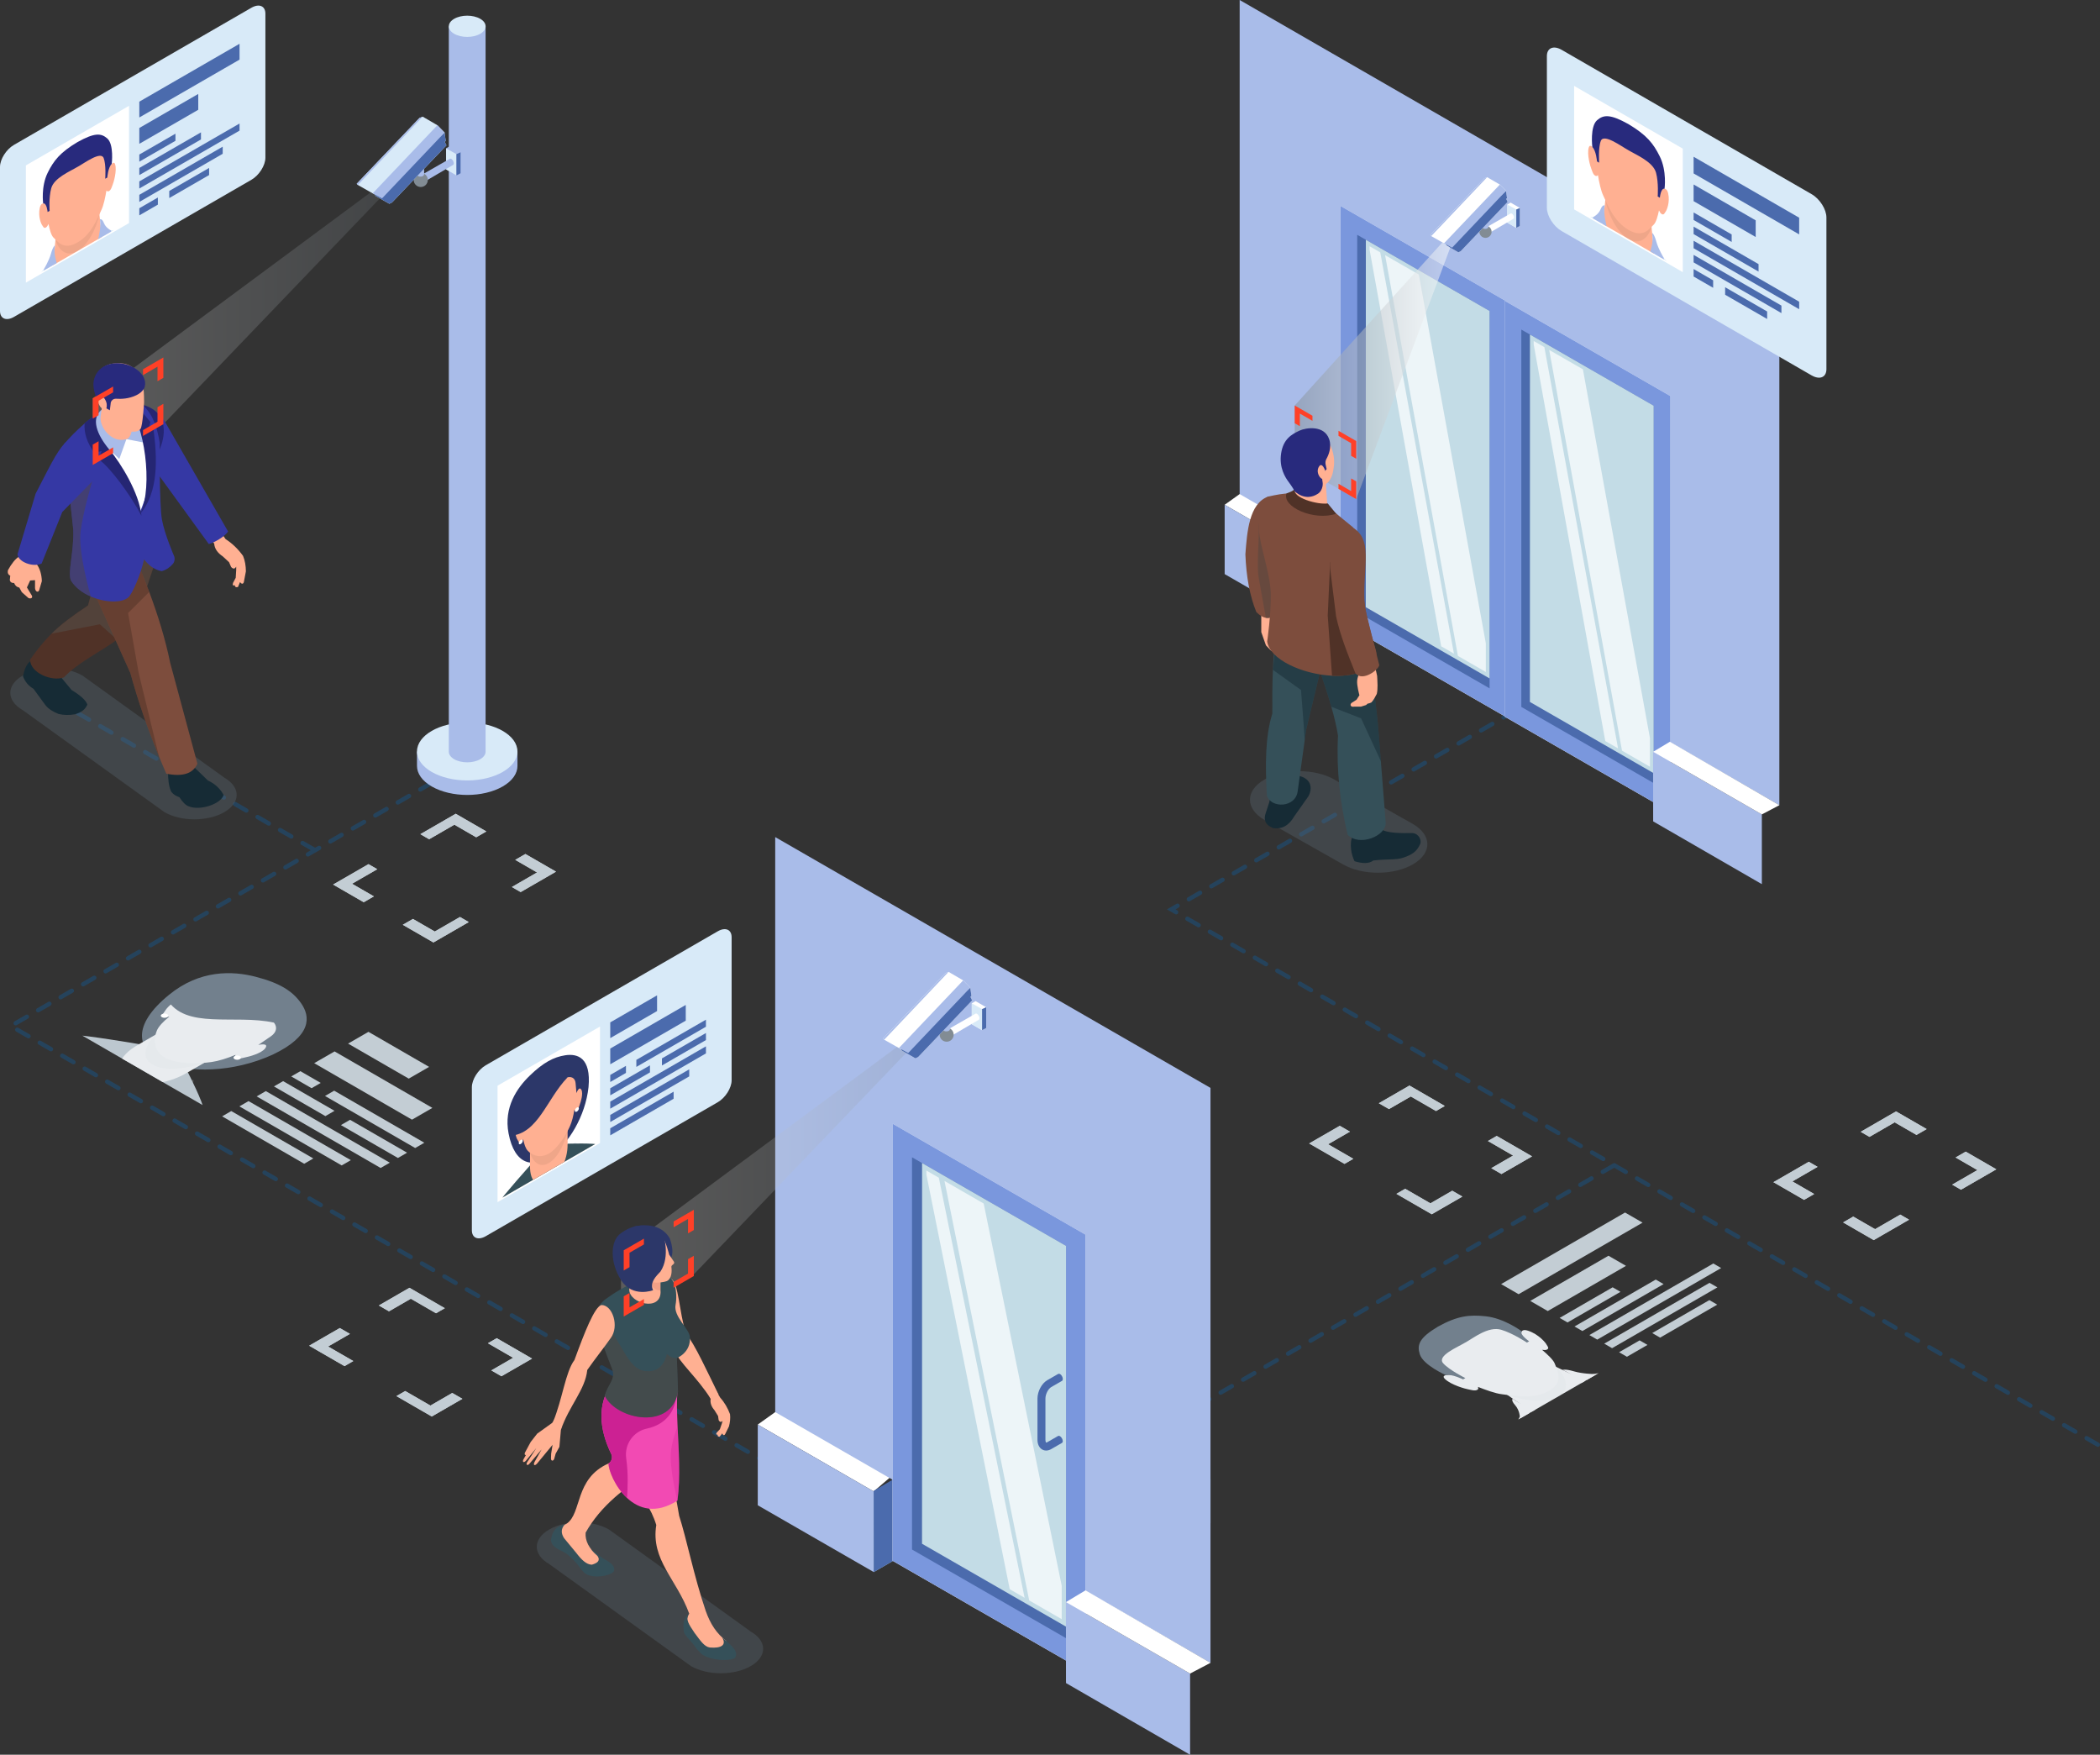 <?xml version="1.0" encoding="UTF-8"?><svg xmlns="http://www.w3.org/2000/svg" width="897.69" height="750" xmlns:xlink="http://www.w3.org/1999/xlink" viewBox="0 0 897.69 750"><rect x="0" y="0" width="897.69" height="750" fill="#333333" stroke="none"/><defs><style>.cls-1{fill:#f24ab3;}.cls-2{fill:#627380;}.cls-2,.cls-3,.cls-4,.cls-5,.cls-6,.cls-7,.cls-8,.cls-9,.cls-10,.cls-11,.cls-12,.cls-13,.cls-14,.cls-15{mix-blend-mode:multiply;}.cls-2,.cls-3,.cls-6,.cls-11{opacity:.3;}.cls-16,.cls-17{fill:#fff;}.cls-18{fill:#a5c0cf;}.cls-19{fill:#d8eaf8;}.cls-20{fill:#282a7d;}.cls-21,.cls-15{fill:#162b35;}.cls-22{fill:#3538a4;}.cls-23{fill:#7b98a9;}.cls-24{clip-path:url(#clippath-2);}.cls-3{fill:#ca8c76;}.cls-25{isolation:isolate;}.cls-26{fill:#828c94;}.cls-27{fill:#ff4027;}.cls-4{fill:url(#linear-gradient-2);}.cls-4,.cls-7,.cls-13,.cls-14{opacity:.2;}.cls-28{fill:#355059;}.cls-5,.cls-29{fill:#503227;}.cls-5,.cls-30,.cls-9,.cls-10,.cls-15{opacity:.5;}.cls-31,.cls-11{fill:#cc2193;}.cls-32{fill:#7d4d3d;}.cls-33{fill:#7a97dd;}.cls-34{clip-path:url(#clippath-1);}.cls-35{clip-path:url(#clippath-4);}.cls-36{fill:#72808d;}.cls-17{opacity:.7;}.cls-37{fill:#c3dce6;}.cls-38{fill:#25435c;}.cls-39{fill:#f5f6f7;}.cls-30{fill:url(#linear-gradient-3);mix-blend-mode:screen;}.cls-40{fill:#c3cdd4;}.cls-6{fill:#dbe1e5;}.cls-41{clip-path:url(#clippath);}.cls-42,.cls-9{fill:#ffb092;}.cls-43{fill:none;}.cls-7,.cls-44{fill:#e9ecef;}.cls-8{fill:#87131c;opacity:.1;}.cls-45{clip-path:url(#clippath-3);}.cls-46{fill:#252673;}.cls-10,.cls-12{fill:#534741;}.cls-47{fill:#4b6bad;}.cls-48{fill:#bcc7cf;}.cls-12{opacity:.75;}.cls-13,.cls-49{fill:#a9bce9;}.cls-50{fill:#2c3769;}.cls-14{fill:url(#linear-gradient);}</style><linearGradient id="linear-gradient" x1="39.64" y1="140.46" x2="162.39" y2="140.46" gradientUnits="userSpaceOnUse"><stop offset="0" stop-color="#fff"/><stop offset="1" stop-color="#848e96"/></linearGradient><clipPath id="clippath"><polygon class="cls-43" points="54.48 94.97 11.73 119.66 11.73 71.06 54.48 46.37 54.48 94.97"/></clipPath><linearGradient id="linear-gradient-2" x1="265.46" y1="505.33" x2="387.32" y2="505.33" xlink:href="#linear-gradient"/><clipPath id="clippath-1"><polygon class="cls-43" points="255.83 488.17 213.36 512.69 213.36 464.41 255.83 439.89 255.83 488.17"/></clipPath><linearGradient id="linear-gradient-3" x1="553.46" y1="158.47" x2="619.93" y2="158.47" gradientUnits="userSpaceOnUse"><stop offset="0" stop-color="#848e96"/><stop offset="1" stop-color="#fff"/></linearGradient><clipPath id="clippath-2"><polygon class="cls-43" points="718.62 115.11 673.59 89.11 673.59 37.92 718.62 63.92 718.62 115.11"/></clipPath><clipPath id="clippath-3"><polygon class="cls-43" points="88.42 473.37 33.39 441.6 95.94 405.48 150.97 437.25 88.42 473.37"/></clipPath><clipPath id="clippath-4"><polygon class="cls-43" points="689.86 583.14 642.53 610.47 588.73 579.41 636.06 552.08 689.86 583.14"/></clipPath></defs><g class="cls-25"><g id="_レイヤー_2"><g id="_メイン"><path class="cls-38" d="m896.76,618.38c-.16,0-.32-.04-.46-.12l-4.81-2.77c-.44-.26-.6-.82-.34-1.26.26-.44.82-.59,1.26-.34l4.81,2.77c.44.26.6.82.34,1.26-.17.3-.48.46-.8.46Zm-9.61-5.55c-.16,0-.32-.04-.46-.12l-4.81-2.77c-.44-.26-.6-.82-.34-1.26.26-.44.82-.59,1.26-.34l4.81,2.77c.44.26.6.82.34,1.26-.17.3-.48.46-.8.46Zm-9.61-5.55c-.16,0-.32-.04-.46-.12l-4.81-2.77c-.44-.26-.6-.82-.34-1.26.26-.44.82-.59,1.26-.34l4.81,2.77c.44.26.6.82.34,1.26-.17.3-.48.46-.8.46Zm-9.61-5.55c-.16,0-.32-.04-.46-.12l-4.81-2.77c-.44-.26-.6-.82-.34-1.26.26-.44.82-.59,1.26-.34l4.81,2.77c.44.25.59.82.34,1.26-.17.3-.48.46-.8.46Zm-9.61-5.55c-.16,0-.32-.04-.46-.12l-4.81-2.77c-.44-.25-.6-.82-.34-1.26.25-.44.82-.59,1.26-.34l4.81,2.77c.44.26.6.82.34,1.26-.17.3-.48.46-.8.46Zm-9.61-5.55c-.16,0-.32-.04-.46-.12l-4.81-2.78c-.44-.26-.6-.82-.34-1.26.26-.44.82-.59,1.26-.34l4.81,2.78c.44.26.6.82.34,1.26-.17.3-.48.46-.8.46Zm-9.61-5.55c-.16,0-.32-.04-.46-.12l-4.81-2.77c-.44-.26-.6-.82-.34-1.26.26-.44.82-.59,1.26-.34l4.81,2.77c.44.26.6.82.34,1.26-.17.3-.48.46-.8.46Zm-9.61-5.55c-.16,0-.32-.04-.46-.12l-4.81-2.77c-.44-.26-.59-.82-.34-1.26.25-.44.82-.59,1.26-.34l4.81,2.77c.44.26.6.82.34,1.26-.17.3-.48.46-.8.46Zm-9.61-5.55c-.16,0-.32-.04-.46-.12l-4.81-2.77c-.44-.26-.6-.82-.34-1.26.26-.44.82-.6,1.26-.34l4.81,2.77c.44.26.6.82.34,1.26-.17.3-.48.46-.8.46Zm-9.61-5.55c-.16,0-.32-.04-.46-.12l-4.81-2.78c-.44-.26-.6-.82-.34-1.26.26-.44.82-.59,1.26-.34l4.81,2.78c.44.26.59.82.34,1.26-.17.3-.48.46-.8.46Zm-9.61-5.55c-.16,0-.32-.04-.46-.12l-4.81-2.77c-.44-.26-.6-.82-.34-1.26.26-.44.82-.59,1.26-.34l4.81,2.77c.44.26.6.82.34,1.26-.17.3-.48.46-.8.46Zm-9.61-5.55c-.16,0-.32-.04-.46-.12l-4.81-2.77c-.44-.26-.6-.82-.34-1.26.26-.44.82-.6,1.26-.34l4.81,2.77c.44.25.6.82.34,1.26-.17.3-.48.46-.8.46Zm-9.61-5.55c-.16,0-.32-.04-.46-.12l-4.81-2.77c-.44-.26-.6-.82-.34-1.26.26-.44.82-.59,1.26-.34l4.81,2.77c.44.26.6.82.34,1.26-.17.3-.48.46-.8.46Zm-9.61-5.55c-.16,0-.32-.04-.46-.12l-4.81-2.77c-.44-.26-.59-.82-.34-1.26.26-.44.82-.59,1.26-.34l4.81,2.77c.44.26.6.82.34,1.26-.17.3-.48.46-.8.46Zm-9.61-5.55c-.16,0-.32-.04-.46-.12l-4.81-2.77c-.44-.26-.6-.82-.34-1.26.26-.44.82-.6,1.26-.34l4.81,2.77c.44.26.6.82.34,1.26-.17.3-.48.46-.8.46Zm-9.61-5.55c-.16,0-.32-.04-.46-.12l-4.81-2.77c-.44-.26-.6-.82-.34-1.26.26-.44.82-.59,1.26-.34l4.81,2.77c.44.26.6.82.34,1.26-.17.3-.48.46-.8.46Zm-9.61-5.55c-.16,0-.32-.04-.46-.12l-4.81-2.77c-.44-.26-.6-.82-.34-1.26.26-.44.82-.59,1.26-.34l4.81,2.77c.44.26.6.82.34,1.26-.17.3-.48.46-.8.46Zm-9.61-5.55c-.16,0-.32-.04-.46-.12l-4.81-2.77c-.44-.26-.6-.82-.34-1.26.26-.44.82-.6,1.26-.34l4.81,2.77c.44.26.6.82.34,1.26-.17.3-.48.46-.8.46Zm-9.61-5.55c-.16,0-.32-.04-.46-.12l-4.81-2.77c-.44-.26-.6-.82-.34-1.26.26-.44.82-.59,1.26-.34l4.81,2.77c.44.26.6.82.34,1.26-.17.3-.48.46-.8.46Zm-9.61-5.55c-.16,0-.32-.04-.46-.12l-4.81-2.77c-.44-.26-.6-.82-.34-1.26.26-.44.82-.59,1.26-.34l4.81,2.77c.44.26.6.82.34,1.26-.17.3-.48.46-.8.46Zm-9.61-5.55c-.16,0-.32-.04-.46-.12l-4.81-2.78c-.44-.26-.6-.82-.34-1.26.26-.44.82-.59,1.26-.34l4.81,2.78c.44.25.6.82.34,1.26-.17.3-.48.46-.8.46Zm-9.61-5.55c-.16,0-.32-.04-.46-.12l-4.81-2.77c-.44-.26-.6-.82-.34-1.26.25-.44.82-.59,1.26-.34l4.81,2.77c.44.26.6.82.34,1.26-.17.3-.48.46-.8.46Zm-9.61-5.55c-.16,0-.32-.04-.46-.12l-4.81-2.77c-.44-.26-.6-.82-.34-1.26.26-.44.82-.59,1.26-.34l4.81,2.77c.44.26.6.82.34,1.26-.17.3-.48.46-.8.46Zm-9.61-5.55c-.16,0-.32-.04-.46-.12l-4.81-2.77c-.44-.26-.6-.82-.34-1.26.26-.44.82-.59,1.26-.34l4.81,2.77c.44.26.6.82.34,1.26-.17.3-.48.46-.8.46Zm-9.61-5.55c-.16,0-.32-.04-.46-.12l-4.81-2.77c-.44-.26-.6-.82-.34-1.26.25-.44.82-.59,1.26-.34l4.81,2.77c.44.26.59.82.34,1.26-.17.3-.48.46-.8.46Zm-9.61-5.55c-.16,0-.32-.04-.46-.12l-4.81-2.77c-.44-.26-.6-.82-.34-1.26.26-.44.82-.59,1.26-.34l4.81,2.77c.44.26.6.82.34,1.26-.17.3-.48.46-.8.46Zm-9.61-5.55c-.16,0-.32-.04-.46-.12l-4.81-2.77c-.44-.26-.6-.82-.34-1.26.26-.44.82-.59,1.26-.34l4.81,2.77c.44.26.59.82.34,1.26-.17.3-.48.46-.8.46Zm-9.61-5.55c-.16,0-.32-.04-.46-.12l-4.81-2.77c-.44-.26-.6-.82-.34-1.26.25-.44.82-.6,1.26-.34l4.81,2.77c.44.26.6.82.34,1.26-.17.3-.48.46-.8.46Zm-9.61-5.55c-.16,0-.32-.04-.46-.12l-4.81-2.77c-.44-.26-.59-.82-.34-1.26.26-.44.82-.59,1.26-.34l4.81,2.77c.44.26.6.82.34,1.26-.17.3-.48.46-.8.46Zm-9.61-5.55c-.16,0-.32-.04-.46-.12l-4.81-2.77c-.44-.26-.6-.82-.34-1.26.26-.44.82-.59,1.26-.34l4.81,2.77c.44.26.6.82.34,1.26-.17.3-.48.46-.8.46Zm-9.61-5.55c-.16,0-.32-.04-.46-.12l-4.81-2.77c-.44-.26-.6-.82-.34-1.26.26-.44.82-.6,1.26-.34l4.81,2.77c.44.26.6.82.34,1.26-.17.3-.48.46-.8.46Zm-9.61-5.55c-.16,0-.32-.04-.46-.12l-4.81-2.78c-.44-.26-.6-.82-.34-1.26.26-.44.82-.59,1.26-.34l4.81,2.78c.44.26.6.82.34,1.26-.17.3-.48.46-.8.46Zm-9.61-5.55c-.16,0-.32-.04-.46-.12l-4.81-2.77c-.44-.26-.6-.82-.34-1.26.26-.44.82-.59,1.26-.34l4.81,2.77c.44.26.59.82.34,1.26-.17.3-.48.46-.8.46Zm-9.61-5.55c-.16,0-.32-.04-.46-.12l-4.81-2.77c-.44-.26-.6-.82-.34-1.26.25-.44.82-.6,1.26-.34l4.81,2.77c.44.26.6.82.34,1.26-.17.3-.48.46-.8.46Zm-9.61-5.55c-.16,0-.32-.04-.46-.12l-4.81-2.77c-.44-.26-.59-.82-.34-1.26.26-.44.82-.6,1.26-.34l4.81,2.77c.44.26.6.82.34,1.26-.17.3-.48.46-.8.46Zm-9.61-5.55c-.16,0-.32-.04-.46-.12l-4.81-2.78c-.44-.26-.6-.82-.34-1.26.26-.44.82-.59,1.26-.34l4.81,2.78c.44.26.6.82.34,1.26-.17.3-.48.46-.8.46Zm-9.61-5.55c-.16,0-.32-.04-.46-.12l-4.81-2.77c-.44-.26-.59-.82-.34-1.26.25-.44.82-.59,1.26-.34l4.81,2.77c.44.26.6.82.34,1.26-.17.3-.48.46-.8.46Zm-9.61-5.55c-.16,0-.32-.04-.46-.12l-4.81-2.77c-.44-.26-.6-.82-.34-1.26.26-.44.82-.59,1.26-.34l4.81,2.77c.44.26.6.82.34,1.26-.17.3-.48.46-.8.46Zm-9.61-5.55c-.16,0-.32-.04-.46-.12l-4.81-2.77c-.44-.26-.6-.82-.34-1.26.25-.44.82-.59,1.26-.34l4.81,2.77c.44.26.6.82.34,1.26-.17.3-.48.46-.8.46Zm-9.61-5.55c-.16,0-.31-.04-.46-.12l-4.81-2.77c-.44-.26-.6-.82-.34-1.26.26-.44.82-.6,1.26-.34l4.81,2.77c.44.26.6.82.34,1.26-.17.3-.48.46-.8.46Zm-9.61-5.55c-.16,0-.32-.04-.46-.12l-4.81-2.77c-.44-.26-.6-.82-.34-1.26.26-.44.82-.6,1.26-.34l4.81,2.77c.44.26.6.82.34,1.26-.17.3-.48.46-.8.46Zm-9.61-5.55c-.16,0-.32-.04-.46-.12l-3.49-2.01,4.1-2.37c.44-.26,1.01-.11,1.26.34.26.44.1,1.01-.34,1.26l-1.32.76.71.41c.44.26.6.82.34,1.26-.17.3-.48.46-.8.46Zm5.42-5.55c-.32,0-.63-.17-.8-.46-.26-.44-.11-1.01.34-1.26l4.81-2.77c.44-.26,1.01-.11,1.26.34.26.44.11,1.01-.34,1.26l-4.81,2.77c-.15.09-.31.12-.46.12Zm9.61-5.55c-.32,0-.63-.17-.8-.46-.26-.44-.1-1.01.34-1.26l4.81-2.77c.44-.26,1.01-.11,1.26.34.26.44.1,1.01-.34,1.26l-4.81,2.77c-.15.09-.31.12-.46.12Zm9.61-5.55c-.32,0-.63-.17-.8-.46-.26-.44-.11-1.01.34-1.27l4.81-2.77c.44-.26,1.01-.11,1.26.34.26.44.11,1.01-.34,1.27l-4.81,2.77c-.15.09-.31.12-.46.12Zm9.61-5.55c-.32,0-.63-.17-.8-.46-.26-.44-.1-1.01.34-1.27l4.81-2.77c.44-.25,1.01-.11,1.26.34.26.44.1,1.01-.34,1.27l-4.81,2.77c-.15.08-.31.12-.46.12Zm9.61-5.55c-.32,0-.63-.17-.8-.46-.26-.44-.11-1.01.34-1.27l4.81-2.77c.44-.26,1.01-.11,1.26.34.26.44.11,1.01-.34,1.27l-4.81,2.77c-.15.08-.31.12-.46.12Zm9.61-5.55c-.32,0-.63-.17-.8-.46-.26-.44-.1-1.01.34-1.27l4.81-2.77c.44-.26,1.01-.11,1.26.34.26.44.1,1.01-.34,1.27l-4.81,2.77c-.15.08-.31.12-.46.12Zm9.61-5.55c-.32,0-.63-.17-.8-.46-.26-.44-.11-1.01.34-1.27l4.81-2.77c.44-.25,1.01-.11,1.26.34.26.44.11,1.01-.34,1.27l-4.81,2.77c-.15.08-.31.12-.46.12Zm9.61-5.55c-.32,0-.63-.17-.8-.46-.26-.44-.11-1.01.34-1.27l4.81-2.77c.44-.26,1.01-.11,1.26.34.26.44.1,1.01-.34,1.27l-4.81,2.77c-.15.08-.31.12-.46.12Zm9.61-5.55c-.32,0-.63-.17-.8-.46-.26-.44-.1-1.01.34-1.27l4.81-2.78c.44-.26,1.01-.11,1.26.34.26.44.1,1.01-.34,1.27l-4.81,2.78c-.15.08-.31.12-.46.12Zm9.61-5.55c-.32,0-.63-.17-.8-.46-.26-.44-.1-1.01.34-1.27l4.81-2.77c.44-.26,1.01-.11,1.26.34.26.44.1,1.01-.34,1.27l-4.81,2.77c-.15.08-.31.12-.46.12Zm9.61-5.55c-.32,0-.63-.17-.8-.46-.26-.44-.1-1.01.34-1.27l4.81-2.78c.44-.26,1.01-.11,1.26.34.26.44.11,1.01-.34,1.27l-4.81,2.78c-.15.08-.31.12-.46.12Zm9.61-5.55c-.32,0-.63-.17-.8-.46-.26-.44-.11-1.01.34-1.27l4.81-2.77c.44-.26,1.01-.11,1.26.34.26.44.11,1.01-.34,1.27l-4.81,2.77c-.15.08-.31.12-.46.12Zm9.61-5.55c-.32,0-.63-.17-.8-.46-.26-.44-.1-1.01.34-1.27l4.81-2.78c.44-.26,1.01-.11,1.26.34.26.44.1,1.01-.34,1.27l-4.81,2.78c-.15.08-.31.12-.46.12Zm9.61-5.55c-.32,0-.63-.17-.8-.46-.26-.44-.11-1.01.34-1.27l4.81-2.77c.44-.26,1.01-.11,1.26.34.26.44.11,1.01-.34,1.27l-4.81,2.77c-.15.08-.31.12-.46.12Zm9.61-5.55c-.32,0-.63-.17-.8-.46-.26-.44-.1-1.01.34-1.27l4.81-2.78c.44-.26,1.01-.11,1.26.34.26.44.1,1.01-.34,1.27l-4.81,2.78c-.15.08-.31.12-.46.12Zm9.61-5.55c-.32,0-.63-.17-.8-.46-.26-.44-.11-1.01.34-1.27l4.81-2.77c.44-.26,1.01-.11,1.26.34.26.44.11,1.01-.34,1.27l-4.81,2.77c-.15.08-.31.12-.46.12Zm9.61-5.55c-.32,0-.63-.17-.8-.46-.26-.44-.1-1.01.34-1.27l4.81-2.77c.44-.26,1.01-.11,1.26.34.26.44.1,1.01-.34,1.27l-4.81,2.77c-.15.08-.31.12-.46.12Zm9.61-5.55c-.32,0-.63-.17-.8-.46-.26-.44-.11-1.01.34-1.27l4.81-2.77c.44-.26,1.01-.11,1.26.34.26.44.11,1.01-.34,1.27l-4.81,2.77c-.15.08-.31.12-.46.12Zm9.61-5.55c-.32,0-.63-.17-.8-.46-.26-.44-.1-1.01.34-1.27l4.81-2.77c.44-.25,1.01-.1,1.26.34.26.44.1,1.01-.34,1.27l-4.81,2.77c-.15.08-.31.12-.46.12Zm9.61-5.55c-.32,0-.63-.17-.8-.46-.26-.44-.11-1.01.34-1.27l4.81-2.77c.44-.26,1.01-.11,1.26.34.26.44.11,1.01-.34,1.27l-4.81,2.77c-.15.08-.31.12-.46.12Zm9.61-5.55c-.32,0-.63-.17-.8-.46-.26-.44-.1-1.01.34-1.27l4.81-2.77c.44-.26,1.01-.11,1.26.34.26.44.1,1.01-.34,1.27l-4.81,2.77c-.15.08-.31.12-.46.12Zm9.61-5.55c-.32,0-.63-.17-.8-.46-.26-.44-.11-1.01.34-1.27l4.81-2.77c.44-.25,1.01-.11,1.26.34.26.44.11,1.01-.34,1.27l-4.81,2.77c-.15.08-.31.12-.46.12Zm9.61-5.55c-.32,0-.63-.17-.8-.46-.26-.44-.1-1.01.34-1.27l4.81-2.77c.45-.26,1.01-.11,1.26.34.26.44.1,1.01-.34,1.27l-4.81,2.77c-.15.08-.31.12-.46.12Zm9.61-5.55c-.32,0-.63-.17-.8-.46-.26-.44-.1-1.01.34-1.27l4.81-2.77c.44-.26,1.01-.11,1.26.34.26.44.1,1.01-.34,1.27l-4.81,2.77c-.15.08-.31.12-.46.12Zm9.61-5.55c-.32,0-.63-.17-.8-.46-.26-.44-.1-1.01.34-1.27l2.23-1.29c.44-.26,1.01-.11,1.26.34.26.44.11,1.01-.34,1.27l-2.23,1.29c-.15.08-.31.12-.46.12Z"/><path class="cls-38" d="m454.22,699.12c-.16,0-.32-.04-.46-.12l-4.81-2.77c-.44-.26-.6-.82-.34-1.26.26-.44.82-.59,1.26-.34l4.81,2.77c.44.26.6.82.34,1.26-.17.3-.48.46-.8.46Zm-9.61-5.55c-.16,0-.32-.04-.46-.12l-4.81-2.77c-.44-.25-.6-.82-.34-1.26.26-.44.82-.6,1.26-.34l4.81,2.77c.44.26.59.82.34,1.26-.17.3-.48.46-.8.46Zm-9.61-5.55c-.16,0-.32-.04-.46-.12l-4.81-2.77c-.44-.26-.6-.82-.34-1.26.26-.44.82-.59,1.26-.34l4.81,2.77c.44.26.6.82.34,1.26-.17.3-.48.46-.8.46Zm-9.61-5.55c-.16,0-.32-.04-.46-.12l-4.81-2.77c-.44-.26-.59-.82-.34-1.26.26-.44.82-.59,1.26-.34l4.81,2.77c.44.26.6.82.34,1.26-.17.3-.48.46-.8.46Zm-9.61-5.55c-.16,0-.32-.04-.46-.12l-4.81-2.77c-.44-.26-.6-.82-.34-1.26.26-.44.82-.6,1.26-.34l4.81,2.77c.44.26.6.82.34,1.26-.17.3-.48.46-.8.46Zm-9.61-5.55c-.16,0-.32-.04-.46-.12l-4.81-2.77c-.44-.26-.59-.82-.34-1.26.26-.44.82-.6,1.26-.34l4.81,2.77c.44.26.6.82.34,1.26-.17.3-.48.46-.8.46Zm-9.61-5.55c-.16,0-.32-.04-.46-.12l-4.81-2.77c-.44-.26-.6-.82-.34-1.26.26-.44.82-.59,1.26-.34l4.81,2.77c.44.26.6.82.34,1.26-.17.3-.48.46-.8.46Zm-9.61-5.55c-.16,0-.32-.04-.46-.12l-4.81-2.77c-.44-.26-.6-.82-.34-1.26.26-.44.82-.6,1.26-.34l4.81,2.77c.44.26.6.82.34,1.26-.17.3-.48.46-.8.46Zm-9.61-5.55c-.16,0-.32-.04-.46-.12l-4.81-2.77c-.44-.26-.6-.82-.34-1.26.25-.44.82-.6,1.26-.34l4.81,2.77c.44.25.6.82.34,1.26-.17.3-.48.46-.8.46Zm-9.61-5.55c-.16,0-.32-.04-.46-.12l-4.81-2.78c-.44-.26-.6-.82-.34-1.26.26-.44.82-.59,1.26-.34l4.81,2.78c.44.26.6.82.34,1.26-.17.3-.48.46-.8.46Zm-9.61-5.55c-.16,0-.32-.04-.46-.12l-4.81-2.77c-.44-.26-.6-.82-.34-1.26.26-.44.82-.6,1.26-.34l4.81,2.77c.44.26.6.82.34,1.26-.17.3-.48.46-.8.46Zm-9.61-5.55c-.16,0-.32-.04-.46-.12l-4.81-2.77c-.44-.26-.6-.82-.34-1.26.25-.44.82-.6,1.26-.34l4.81,2.77c.44.26.6.82.34,1.26-.17.3-.48.46-.8.46Zm-9.61-5.55c-.16,0-.32-.04-.46-.12l-4.81-2.77c-.44-.26-.6-.82-.34-1.26.26-.44.82-.59,1.26-.34l4.81,2.77c.44.26.6.82.34,1.26-.17.3-.48.46-.8.46Zm-9.61-5.55c-.16,0-.32-.04-.46-.12l-4.81-2.77c-.44-.26-.6-.82-.34-1.26.26-.44.82-.6,1.27-.34l4.81,2.77c.44.26.6.82.34,1.26-.17.3-.48.46-.8.46Zm-9.61-5.55c-.16,0-.32-.04-.46-.12l-4.81-2.77c-.44-.26-.6-.82-.34-1.26.26-.44.82-.6,1.27-.34l4.81,2.77c.44.26.6.82.34,1.26-.17.3-.48.46-.8.46Zm-9.61-5.55c-.16,0-.32-.04-.46-.12l-4.81-2.77c-.44-.26-.6-.82-.34-1.26.26-.44.82-.6,1.27-.34l4.81,2.77c.44.26.6.82.34,1.26-.17.3-.48.46-.8.46Zm-9.61-5.55c-.16,0-.32-.04-.46-.12l-4.81-2.77c-.44-.26-.6-.82-.34-1.26.26-.44.82-.6,1.27-.34l4.81,2.77c.44.26.59.82.34,1.26-.17.3-.48.46-.8.46Zm-9.61-5.55c-.16,0-.32-.04-.46-.12l-4.81-2.77c-.44-.26-.6-.82-.34-1.26.26-.44.82-.6,1.27-.34l4.81,2.77c.44.26.6.82.34,1.26-.17.3-.48.46-.8.46Zm-9.61-5.55c-.16,0-.32-.04-.46-.12l-4.81-2.77c-.44-.26-.6-.82-.34-1.26.26-.44.82-.6,1.27-.34l4.81,2.77c.44.26.6.82.34,1.26-.17.3-.48.46-.8.46Zm-9.61-5.55c-.16,0-.32-.04-.46-.12l-4.81-2.77c-.44-.26-.6-.82-.34-1.26.26-.44.82-.6,1.27-.34l4.81,2.77c.44.26.6.82.34,1.26-.17.3-.48.46-.8.46Zm-9.61-5.55c-.16,0-.32-.04-.46-.12l-4.81-2.77c-.44-.26-.6-.82-.34-1.26.26-.45.82-.6,1.27-.34l4.81,2.77c.44.26.59.82.34,1.26-.17.3-.48.46-.8.46Zm-9.61-5.55c-.16,0-.32-.04-.46-.12l-4.81-2.77c-.44-.26-.6-.82-.34-1.26.26-.44.82-.6,1.27-.34l4.81,2.77c.44.26.6.82.34,1.26-.17.3-.48.46-.8.46Zm-9.61-5.55c-.16,0-.32-.04-.46-.12l-4.81-2.77c-.44-.26-.59-.82-.34-1.26.26-.44.82-.6,1.27-.34l4.81,2.77c.44.26.59.82.34,1.26-.17.3-.48.46-.8.46Zm-9.61-5.55c-.16,0-.32-.04-.46-.12l-4.81-2.77c-.44-.26-.6-.82-.34-1.26.26-.44.82-.6,1.27-.34l4.81,2.77c.44.26.6.82.34,1.26-.17.3-.48.46-.8.46Zm-9.61-5.55c-.16,0-.32-.04-.46-.12l-4.81-2.78c-.44-.26-.6-.82-.34-1.26.26-.44.82-.6,1.27-.34l4.81,2.78c.44.26.6.82.34,1.26-.17.3-.48.46-.8.46Zm-9.61-5.55c-.16,0-.32-.04-.46-.12l-4.81-2.77c-.44-.26-.6-.82-.34-1.26.26-.44.82-.6,1.27-.34l4.81,2.77c.44.26.6.82.34,1.26-.17.3-.48.46-.8.46Zm-9.61-5.55c-.16,0-.32-.04-.46-.12l-4.81-2.77c-.44-.26-.59-.82-.34-1.26.26-.44.82-.6,1.27-.34l4.81,2.77c.44.26.6.82.34,1.26-.17.3-.48.46-.8.46Zm-9.61-5.55c-.16,0-.32-.04-.46-.12l-4.81-2.77c-.44-.26-.6-.82-.34-1.26.26-.44.82-.6,1.27-.34l4.81,2.77c.44.26.6.82.34,1.26-.17.3-.48.46-.8.46Zm-9.61-5.55c-.16,0-.32-.04-.46-.12l-4.81-2.78c-.44-.26-.59-.82-.34-1.26.26-.44.82-.6,1.27-.34l4.81,2.78c.44.26.6.82.34,1.26-.17.3-.48.46-.8.46Zm-9.61-5.55c-.16,0-.32-.04-.46-.12l-4.81-2.77c-.44-.26-.6-.82-.34-1.26.26-.44.82-.6,1.27-.34l4.81,2.77c.44.26.6.82.34,1.26-.17.3-.48.46-.8.46Zm-9.61-5.55c-.16,0-.32-.04-.46-.12l-4.81-2.77c-.44-.26-.6-.82-.34-1.26.26-.44.82-.6,1.27-.34l4.81,2.77c.44.26.6.82.34,1.26-.17.3-.48.46-.8.46Zm-9.61-5.55c-.16,0-.32-.04-.46-.12l-4.81-2.77c-.44-.26-.6-.82-.34-1.26.26-.44.82-.6,1.27-.34l4.81,2.77c.44.26.6.82.34,1.26-.17.3-.48.46-.8.46Zm-9.61-5.55c-.16,0-.32-.04-.46-.12l-4.81-2.77c-.44-.26-.6-.82-.34-1.26.26-.44.82-.6,1.27-.34l4.81,2.77c.44.26.6.82.34,1.26-.17.3-.48.46-.8.46Zm-9.61-5.55c-.16,0-.32-.04-.46-.12l-4.81-2.77c-.44-.26-.6-.82-.34-1.26.26-.44.82-.6,1.27-.34l4.81,2.77c.44.26.6.82.34,1.26-.17.3-.48.46-.8.46Zm-9.61-5.55c-.16,0-.32-.04-.46-.12l-4.81-2.77c-.44-.26-.6-.82-.34-1.26.26-.44.82-.6,1.27-.34l4.81,2.77c.44.26.6.82.34,1.26-.17.3-.48.46-.8.46Zm-9.61-5.55c-.16,0-.32-.04-.46-.12l-4.81-2.77c-.44-.26-.6-.82-.34-1.26.26-.45.82-.6,1.27-.34l4.81,2.77c.44.26.6.82.34,1.26-.17.3-.48.46-.8.46Zm-9.61-5.55c-.16,0-.32-.04-.46-.12l-4.81-2.77c-.44-.26-.6-.82-.34-1.26.26-.44.82-.6,1.27-.34l4.81,2.77c.44.26.6.82.34,1.26-.17.3-.48.46-.8.46Zm-9.61-5.55c-.16,0-.32-.04-.46-.12l-4.81-2.77c-.44-.26-.6-.82-.34-1.26.26-.44.82-.6,1.27-.34l4.81,2.77c.44.26.6.82.34,1.26-.17.3-.48.46-.8.46Zm-9.61-5.55c-.16,0-.32-.04-.46-.12l-4.81-2.77c-.44-.26-.6-.82-.34-1.26.26-.44.82-.6,1.27-.34l4.81,2.77c.44.26.6.82.34,1.26-.17.3-.48.46-.8.46Zm-9.61-5.55c-.16,0-.32-.04-.46-.12l-4.81-2.78c-.44-.26-.6-.82-.34-1.26.26-.44.82-.6,1.27-.34l4.81,2.78c.44.26.6.82.34,1.26-.17.3-.48.46-.8.46Zm-9.61-5.55c-.16,0-.32-.04-.46-.12l-4.81-2.77c-.44-.26-.6-.82-.34-1.26.26-.44.82-.6,1.27-.34l4.81,2.77c.44.26.6.82.34,1.26-.17.3-.48.46-.8.46Zm-9.61-5.55c-.16,0-.32-.04-.46-.12l-4.81-2.77c-.44-.26-.6-.82-.34-1.26.26-.44.82-.6,1.27-.34l4.81,2.77c.44.26.59.82.34,1.26-.17.3-.48.46-.8.46Zm-9.61-5.55c-.16,0-.32-.04-.46-.12l-4.81-2.77c-.44-.26-.6-.82-.34-1.26.26-.44.82-.6,1.27-.34l4.81,2.77c.44.26.6.82.34,1.26-.17.3-.48.46-.8.46Zm-9.61-5.55c-.16,0-.32-.04-.46-.12l-4.81-2.78c-.44-.26-.6-.82-.34-1.26.26-.44.82-.6,1.27-.34l4.81,2.78c.44.26.59.82.34,1.26-.17.3-.48.46-.8.46Zm-9.61-5.55c-.16,0-.32-.04-.46-.12l-4.81-2.77c-.44-.26-.6-.82-.34-1.26.26-.44.82-.6,1.27-.34l4.81,2.77c.44.26.6.82.34,1.26-.17.3-.48.46-.8.46Zm-9.61-5.55c-.16,0-.32-.04-.46-.12l-4.81-2.77c-.44-.26-.6-.82-.34-1.26.26-.44.82-.6,1.27-.34l4.81,2.77c.44.26.6.82.34,1.26-.17.3-.48.46-.8.46Zm-9.61-5.55c-.16,0-.32-.04-.46-.12l-4.81-2.77c-.44-.26-.6-.82-.34-1.26s.82-.6,1.27-.34l4.81,2.77c.44.26.6.82.34,1.26-.17.3-.48.46-.8.46Zm-5.5-5.55c-.32,0-.63-.17-.8-.46-.26-.44-.1-1.01.34-1.26l4.81-2.77c.44-.26,1.01-.1,1.27.34.26.44.1,1.01-.34,1.26l-4.81,2.77c-.15.09-.3.12-.46.12Zm9.61-5.55c-.32,0-.63-.17-.8-.46-.26-.44-.1-1.01.34-1.26l4.81-2.77c.44-.26,1.01-.1,1.27.34.26.44.1,1.01-.34,1.26l-4.81,2.77c-.15.09-.3.12-.46.12Zm9.61-5.55c-.32,0-.63-.17-.8-.46-.26-.44-.1-1.01.34-1.26l4.81-2.77c.44-.26,1.01-.1,1.27.34.26.44.1,1.01-.34,1.26l-4.81,2.77c-.15.09-.3.12-.46.12Zm9.61-5.55c-.32,0-.63-.17-.8-.46-.26-.44-.1-1.01.34-1.26l4.81-2.77c.44-.26,1.01-.11,1.27.34.26.44.1,1.01-.34,1.26l-4.81,2.77c-.15.09-.3.12-.46.12Zm9.61-5.55c-.32,0-.63-.17-.8-.46-.26-.44-.1-1.01.34-1.26l4.81-2.77c.44-.26,1.01-.11,1.27.34.26.44.1,1.01-.34,1.26l-4.81,2.77c-.15.09-.3.12-.46.12Zm9.61-5.55c-.32,0-.63-.17-.8-.46-.26-.44-.1-1.01.34-1.26l4.81-2.77c.44-.26,1.01-.11,1.27.34.26.44.1,1.01-.34,1.26l-4.81,2.77c-.15.09-.3.12-.46.12Zm9.61-5.55c-.32,0-.63-.17-.8-.46-.26-.44-.1-1.01.34-1.26l4.81-2.77c.44-.26,1.01-.11,1.27.34.26.44.1,1.01-.34,1.26l-4.81,2.77c-.15.09-.3.12-.46.12Zm9.61-5.55c-.32,0-.63-.17-.8-.46-.26-.44-.1-1.01.34-1.26l4.81-2.78c.44-.26,1.01-.1,1.27.34.26.44.1,1.01-.34,1.26l-4.81,2.78c-.15.09-.3.12-.46.12Zm9.61-5.55c-.32,0-.63-.17-.8-.46-.26-.44-.1-1.01.34-1.26l4.81-2.77c.44-.26,1.01-.1,1.27.34.26.44.1,1.01-.34,1.26l-4.81,2.77c-.15.09-.3.12-.46.12Zm9.61-5.55c-.32,0-.63-.17-.8-.46-.26-.44-.1-1.01.34-1.26l4.81-2.77c.44-.26,1.01-.1,1.27.34.26.44.1,1.01-.34,1.26l-4.81,2.77c-.15.09-.3.12-.46.12Zm9.61-5.55c-.32,0-.63-.17-.8-.46-.26-.44-.1-1.01.34-1.26l4.81-2.77c.44-.26,1.01-.1,1.27.34.26.44.1,1.01-.34,1.26l-4.81,2.77c-.15.09-.3.12-.46.12Zm9.61-5.55c-.32,0-.63-.17-.8-.46-.26-.44-.1-1.01.34-1.26l4.81-2.78c.44-.26,1.01-.1,1.27.34.26.44.1,1.01-.34,1.26l-4.81,2.78c-.15.09-.3.12-.46.12Zm9.61-5.55c-.32,0-.63-.17-.8-.46-.26-.44-.1-1.01.34-1.27l4.81-2.78c.44-.26,1.01-.11,1.27.34.26.44.1,1.01-.34,1.27l-4.81,2.78c-.15.08-.3.12-.46.12Zm9.61-5.55c-.32,0-.63-.17-.8-.46-.26-.44-.1-1.01.34-1.27l4.81-2.77c.44-.26,1.01-.11,1.27.34.26.44.1,1.01-.34,1.27l-4.81,2.77c-.15.08-.3.12-.46.12Zm9.61-5.55c-.32,0-.63-.17-.8-.46-.26-.44-.1-1.01.34-1.27l4.81-2.78c.44-.26,1.01-.11,1.27.34.26.44.1,1.01-.34,1.27l-4.81,2.78c-.15.08-.3.12-.46.12Zm9.61-5.55c-.32,0-.63-.17-.8-.46-.26-.44-.1-1.01.34-1.27l4.81-2.77c.44-.26,1.01-.11,1.27.34.26.44.1,1.01-.34,1.27l-4.81,2.77c-.15.08-.3.12-.46.12Zm9.61-5.55c-.32,0-.63-.17-.8-.46-.26-.44-.1-1.01.34-1.27l4.81-2.77c.44-.26,1.01-.1,1.27.34.26.44.1,1.01-.34,1.27l-4.81,2.77c-.15.08-.3.12-.46.12Zm9.61-5.55c-.32,0-.63-.17-.8-.46-.26-.44-.1-1.01.34-1.27l4.81-2.77c.44-.26,1.01-.1,1.27.34.26.44.1,1.01-.34,1.27l-4.81,2.77c-.15.08-.3.12-.46.12Zm9.61-5.55c-.32,0-.63-.17-.8-.46-.26-.44-.1-1.01.34-1.27l4.81-2.77c.44-.26,1.01-.1,1.27.34.26.44.1,1.01-.34,1.27l-4.81,2.77c-.15.08-.3.12-.46.12Zm9.61-5.55c-.32,0-.63-.17-.8-.46-.26-.44-.1-1.01.34-1.27l4.81-2.77c.44-.26,1.01-.11,1.27.34.26.44.1,1.01-.34,1.27l-4.81,2.77c-.15.08-.3.12-.46.12Zm9.61-5.55c-.32,0-.63-.17-.8-.46-.26-.44-.1-1.01.34-1.27l4.81-2.77c.44-.26,1.01-.11,1.27.34.26.44.1,1.01-.34,1.27l-4.81,2.77c-.15.08-.3.12-.46.12Zm9.61-5.55c-.32,0-.63-.17-.8-.46-.26-.44-.1-1.01.34-1.27l4.81-2.77c.44-.26,1.01-.11,1.27.34.26.44.1,1.01-.34,1.27l-4.81,2.77c-.15.08-.3.12-.46.12Z"/><path class="cls-38" d="m400.72,666.07c-.32,0-.63-.17-.8-.46-.26-.44-.1-1.01.34-1.26l.95-.55c.44-.26,1.01-.11,1.26.34.26.44.1,1.01-.34,1.26l-.95.55c-.15.09-.31.12-.46.12Zm5.75-3.32c-.32,0-.63-.17-.8-.46-.26-.44-.1-1.01.34-1.26l4.81-2.77c.44-.26,1.01-.1,1.26.34.26.44.1,1.01-.34,1.26l-4.81,2.77c-.15.09-.31.12-.46.12Zm9.61-5.55c-.32,0-.63-.17-.8-.46-.26-.44-.1-1.01.34-1.26l4.81-2.77c.44-.26,1.01-.11,1.26.34.26.44.11,1.01-.34,1.26l-4.81,2.77c-.15.09-.31.12-.46.12Zm9.61-5.55c-.32,0-.63-.17-.8-.46-.26-.44-.11-1.01.34-1.26l4.81-2.77c.44-.26,1.01-.11,1.26.34.26.44.11,1.01-.34,1.26l-4.81,2.77c-.15.09-.31.12-.46.12Zm9.61-5.55c-.32,0-.63-.17-.8-.46-.26-.44-.1-1.01.34-1.26l4.81-2.77c.44-.26,1.01-.11,1.26.34.26.44.1,1.01-.34,1.26l-4.81,2.77c-.15.09-.31.12-.46.12Zm9.61-5.55c-.32,0-.63-.17-.8-.46-.26-.44-.11-1.01.34-1.26l4.81-2.77c.44-.26,1.01-.11,1.26.34.26.44.11,1.01-.34,1.26l-4.81,2.77c-.15.09-.31.12-.46.12Zm9.61-5.55c-.32,0-.63-.17-.8-.46-.26-.44-.1-1.01.34-1.26l4.81-2.78c.44-.26,1.01-.11,1.26.34.26.44.1,1.01-.34,1.26l-4.81,2.78c-.15.09-.31.12-.46.12Zm9.61-5.55c-.32,0-.63-.17-.8-.46-.26-.44-.1-1.01.34-1.26l4.81-2.77c.44-.26,1.01-.1,1.26.34.26.44.11,1.01-.34,1.26l-4.81,2.77c-.15.09-.31.12-.46.12Zm9.61-5.55c-.32,0-.63-.17-.8-.46-.26-.44-.1-1.01.34-1.26l4.81-2.77c.44-.26,1.01-.11,1.26.34.26.44.1,1.01-.34,1.26l-4.81,2.77c-.15.09-.31.12-.46.12Zm9.61-5.55c-.32,0-.63-.17-.8-.46-.26-.44-.11-1.01.34-1.26l4.81-2.77c.44-.26,1.01-.11,1.26.34.26.44.11,1.01-.34,1.26l-4.81,2.77c-.15.09-.31.12-.46.12Zm9.61-5.55c-.32,0-.63-.17-.8-.46-.26-.44-.1-1.01.34-1.26l4.81-2.78c.44-.26,1.01-.1,1.26.34.26.44.1,1.01-.34,1.26l-4.81,2.78c-.15.09-.31.12-.46.12Zm9.61-5.55c-.32,0-.63-.17-.8-.46-.26-.44-.11-1.01.34-1.26l4.81-2.77c.44-.26,1.01-.1,1.26.34.26.44.11,1.01-.34,1.26l-4.81,2.77c-.15.09-.31.12-.46.12Zm9.61-5.55c-.32,0-.63-.17-.8-.46-.26-.44-.1-1.01.34-1.26l4.81-2.77c.44-.26,1.01-.11,1.26.34.26.44.1,1.01-.34,1.26l-4.81,2.77c-.15.09-.31.12-.46.12Zm9.61-5.55c-.32,0-.63-.17-.8-.46-.26-.44-.11-1.01.34-1.26l4.81-2.77c.44-.26,1.01-.11,1.26.34.26.44.11,1.01-.34,1.26l-4.81,2.77c-.15.09-.31.12-.46.12Zm9.61-5.55c-.32,0-.63-.17-.8-.46-.26-.44-.1-1.01.34-1.26l4.81-2.77c.44-.26,1.01-.11,1.26.34.26.44.1,1.01-.34,1.26l-4.81,2.77c-.15.09-.31.12-.46.12Zm9.61-5.55c-.32,0-.63-.17-.8-.46-.26-.44-.11-1.01.34-1.26l4.81-2.77c.44-.26,1.01-.11,1.26.34.26.44.11,1.01-.34,1.26l-4.81,2.77c-.15.09-.31.12-.46.12Zm9.61-5.55c-.32,0-.63-.17-.8-.46-.26-.44-.1-1.01.34-1.26l4.81-2.77c.44-.26,1.01-.11,1.26.34.26.44.1,1.01-.34,1.26l-4.81,2.77c-.15.09-.31.12-.46.12Zm9.61-5.55c-.32,0-.63-.17-.8-.46-.26-.44-.11-1.01.34-1.26l4.81-2.78c.44-.26,1.01-.11,1.26.34.26.44.11,1.01-.34,1.26l-4.81,2.78c-.15.09-.31.12-.46.12Zm9.61-5.55c-.32,0-.63-.17-.8-.46-.26-.44-.1-1.01.34-1.26l4.81-2.77c.44-.26,1.01-.11,1.26.34.26.44.1,1.01-.34,1.26l-4.81,2.77c-.15.09-.31.12-.46.12Zm9.61-5.55c-.32,0-.63-.17-.8-.46-.26-.44-.11-1.01.34-1.26l4.81-2.77c.44-.26,1.01-.11,1.26.34.26.44.11,1.01-.34,1.26l-4.81,2.77c-.15.09-.31.12-.46.12Zm9.61-5.55c-.32,0-.63-.17-.8-.46-.26-.44-.11-1.01.34-1.26l4.81-2.77c.44-.26,1.01-.1,1.26.34.26.44.11,1.01-.34,1.26l-4.81,2.77c-.15.09-.31.12-.46.12Zm9.61-5.55c-.32,0-.63-.17-.8-.46-.26-.44-.1-1.01.34-1.26l4.81-2.78c.44-.26,1.01-.11,1.26.34.26.44.1,1.01-.34,1.26l-4.81,2.78c-.15.09-.31.12-.46.12Zm9.61-5.55c-.32,0-.63-.17-.8-.46-.26-.44-.1-1.01.34-1.26l4.81-2.77c.44-.26,1.01-.11,1.26.34.26.44.1,1.01-.34,1.26l-4.81,2.77c-.15.09-.31.12-.46.12Zm9.61-5.55c-.32,0-.63-.17-.8-.46-.26-.44-.1-1.01.34-1.26l4.81-2.77c.44-.26,1.01-.1,1.26.34.26.44.1,1.01-.34,1.26l-4.81,2.77c-.15.09-.31.12-.46.12Zm9.61-5.55c-.32,0-.63-.17-.8-.46-.26-.44-.1-1.01.34-1.26l4.81-2.77c.44-.26,1.01-.1,1.26.34.26.44.11,1.01-.34,1.26l-4.81,2.77c-.15.09-.31.12-.46.12Zm9.61-5.55c-.32,0-.63-.17-.8-.46-.26-.44-.1-1.01.34-1.26l4.81-2.77c.44-.26,1.01-.11,1.26.34.26.44.1,1.01-.34,1.26l-4.81,2.77c-.15.09-.31.12-.46.12Zm9.61-5.55c-.32,0-.63-.17-.8-.46-.26-.44-.11-1.01.34-1.26l4.81-2.77c.44-.26,1.01-.1,1.26.34.26.44.11,1.01-.34,1.26l-4.81,2.77c-.15.09-.31.12-.46.12Zm9.61-5.55c-.32,0-.63-.17-.8-.46-.26-.44-.1-1.01.34-1.26l4.81-2.77c.44-.26,1.01-.1,1.26.34.26.44.1,1.01-.34,1.26l-4.81,2.77c-.15.09-.31.12-.46.12Zm9.61-5.55c-.32,0-.63-.17-.8-.46-.26-.44-.11-1.01.34-1.26l4.81-2.77c.44-.26,1.01-.1,1.26.34.26.44.11,1.01-.34,1.26l-4.81,2.77c-.15.09-.31.12-.46.12Zm9.61-5.55c-.32,0-.63-.17-.8-.46-.26-.44-.1-1.01.34-1.26l4.81-2.77c.44-.26,1.01-.11,1.26.34.26.44.1,1.01-.34,1.26l-4.81,2.77c-.15.09-.31.12-.46.12Zm9.61-5.55c-.32,0-.63-.17-.8-.46-.26-.44-.11-1.01.34-1.26l4.81-2.77c.44-.26,1.01-.11,1.26.34.26.44.11,1.01-.34,1.26l-4.81,2.77c-.15.09-.31.12-.46.12Z"/><path class="cls-38" d="m134.13,364c-.16,0-.32-.04-.46-.12l-4.81-2.77c-.44-.26-.6-.82-.34-1.27.26-.44.82-.59,1.27-.34l4.81,2.77c.44.26.6.82.34,1.27-.17.3-.48.46-.8.46Zm-9.61-5.55c-.16,0-.32-.04-.46-.12l-4.81-2.77c-.44-.26-.6-.82-.34-1.27.26-.44.82-.6,1.27-.34l4.81,2.77c.44.26.6.82.34,1.27-.17.3-.48.46-.8.46Zm-9.61-5.55c-.16,0-.32-.04-.46-.12l-4.81-2.77c-.44-.26-.6-.82-.34-1.27.26-.44.82-.6,1.27-.34l4.81,2.77c.44.26.6.82.34,1.27-.17.3-.48.46-.8.46Zm-9.61-5.55c-.16,0-.32-.04-.46-.12l-4.81-2.77c-.44-.26-.6-.82-.34-1.27s.82-.6,1.27-.34l4.81,2.77c.44.26.59.82.34,1.27-.17.3-.48.46-.8.46Zm-9.61-5.55c-.16,0-.32-.04-.46-.12l-4.81-2.77c-.44-.26-.6-.82-.34-1.27.26-.44.82-.59,1.27-.34l4.81,2.77c.44.26.6.82.34,1.27-.17.3-.48.46-.8.46Zm-9.61-5.55c-.16,0-.32-.04-.46-.12l-4.81-2.77c-.44-.26-.59-.82-.34-1.27.26-.44.82-.6,1.27-.34l4.81,2.77c.44.26.59.82.34,1.27-.17.3-.48.46-.8.46Zm-9.61-5.55c-.16,0-.32-.04-.46-.12l-4.81-2.78c-.44-.26-.6-.82-.34-1.27.26-.44.82-.59,1.27-.34l4.81,2.78c.44.26.6.82.34,1.27-.17.3-.48.46-.8.46Zm-9.61-5.55c-.16,0-.32-.04-.46-.12l-4.81-2.77c-.44-.26-.6-.82-.34-1.27.26-.44.82-.6,1.27-.34l4.81,2.77c.44.26.6.82.34,1.27-.17.3-.48.46-.8.46Zm-9.61-5.55c-.16,0-.32-.04-.46-.12l-4.81-2.78c-.44-.26-.6-.82-.34-1.27.26-.44.82-.6,1.27-.34l4.81,2.78c.44.26.6.82.34,1.27-.17.3-.48.46-.8.46Zm-9.61-5.55c-.16,0-.32-.04-.46-.12l-4.81-2.77c-.44-.26-.59-.82-.34-1.27.26-.44.82-.6,1.27-.34l4.81,2.77c.44.26.6.82.34,1.27-.17.3-.48.46-.8.46Zm-9.61-5.55c-.16,0-.32-.04-.46-.12l-4.81-2.77c-.44-.26-.6-.82-.34-1.27s.82-.6,1.27-.34l4.81,2.77c.44.26.6.82.34,1.27-.17.3-.48.46-.8.46Zm-9.61-5.55c-.16,0-.32-.04-.46-.12l-4.64-2.68c-.44-.26-.6-.82-.34-1.27.26-.44.82-.59,1.27-.34l4.64,2.68c.44.26.6.82.34,1.27-.17.3-.48.46-.8.46Z"/><path class="cls-2" d="m540.51,350.45l33.57,18.99c8.25,4.77,21.64,4.77,29.89,0,8.25-4.77,8.25-12.49,0-17.26l-33.57-18.99c-8.25-4.77-21.64-4.77-29.89,0-8.25,4.77-8.25,12.49,0,17.26Z"/><path class="cls-2" d="m9.7,303.51l60.61,43.62c7.06,4.08,18.51,4.08,25.57,0,7.06-4.08,7.06-10.69,0-14.76l-60.61-43.62c-7.06-4.08-18.51-4.08-25.57,0-7.06,4.08-7.06,10.69,0,14.76Z"/><path class="cls-2" d="m234.75,668.49l60.61,43.62c7.06,4.08,18.51,4.08,25.57,0,7.06-4.08,7.06-10.69,0-14.76l-60.61-43.62c-7.06-4.08-18.51-4.08-25.57,0-7.06,4.08-7.06,10.69,0,14.76Z"/><path class="cls-49" d="m178.25,321.17v6.2c0,3.17,2.1,6.34,6.29,8.77,8.39,4.84,21.98,4.84,30.37,0,4.19-2.42,6.29-5.59,6.29-8.77v-6.2h-42.94Z"/><ellipse class="cls-19" cx="199.72" cy="321.17" rx="21.47" ry="12.4"/><path class="cls-49" d="m191.85,11.24v310.05c0,1.16.77,2.32,2.3,3.21,3.07,1.77,8.05,1.77,11.12,0,1.54-.89,2.3-2.05,2.3-3.21V11.24h-15.73Z"/><path class="cls-19" d="m205.28,8.03c3.07,1.77,3.07,4.65,0,6.42-3.07,1.77-8.05,1.77-11.12,0-3.07-1.77-3.07-4.65,0-6.42,3.07-1.77,8.05-1.77,11.12,0Z"/><polygon class="cls-49" points="190.69 63.41 190.69 72.4 195.11 74.97 196.88 74.05 196.88 65.09 192.31 62.45 190.69 63.41"/><polygon class="cls-19" points="190.69 63.41 190.69 72.4 195.11 74.97 195.11 65.88 190.69 63.41"/><path class="cls-49" d="m180.69,74.49l11.59-6.62c.97-.51,2.33,2.08,1.39,2.63l-11.99,7.03-.99-3.03Z"/><circle class="cls-26" cx="179.86" cy="76.91" r="3.02"/><path class="cls-49" d="m178.27,74.73s.33.85,1.59.76c1.26-.09,1.44-.73,1.46-1.23.02-.49-.13-5.3-.13-5.3l-2.92,5.77Z"/><polygon class="cls-19" points="190.83 62.13 167.58 86.53 166.42 87.09 160.67 83.81 160.15 83.13 152.97 79.06 152.49 78.54 179.3 50.44 180.69 49.86 186.97 53.52 190.04 56.65 190.53 60.23 190.11 60.63 190.83 62.13"/><polygon class="cls-47" points="190.83 62.13 167.58 86.53 166.42 87.09 160.67 83.81 160.15 83.13 190.04 56.65 190.53 60.23 190.11 60.63 190.83 62.13"/><polygon class="cls-49" points="152.49 78.54 152.97 79.06 180.69 49.86 179.3 50.44 152.49 78.54"/><polygon class="cls-49" points="186.97 53.52 190.04 56.65 163.31 84.79 159.3 82.65 186.97 53.52"/><polygon class="cls-47" points="195.11 65.88 195.11 74.97 196.88 74.05 196.88 65.09 195.11 65.88"/><polygon class="cls-14" points="158.48 82.18 39.64 170.22 39.64 198.73 69.83 181.31 162.39 84.79 158.48 82.18"/><path class="cls-21" d="m12.83,282.74c-1.57,1.19-2.42,3.54-3.02,6.28.87,2.36,2.38,4.14,4.5,5.38l5.02,6.87c1.34,1.77,3.38,2.96,5.71,3.89,2.23.54,4.59.56,7.07.13,3.22-1.04,4.23-2.15,5.24-4.1-.57-1.94-3.27-4.17-6.75-6.27l-4.83-5.83-.21-6.13-8.91-4.24-3.81,4.01Z"/><path class="cls-29" d="m68.37,234.02l-9.94,30.11c-.11.27-.22.54-.35.8-1.53,3.18-4.48,5.92-8.05,8.51-7.16,5.19-16.83,9.78-22.7,16.08-5.2,1.92-14.46-1.94-14.46-7.57,3.19-4.55,6.01-8,9.16-11.11,4.12-4.06,8.79-7.51,15.59-12.06l6.51-23.98,24.22-.78Z"/><path class="cls-12" d="m68.37,234.02l-9.94,30.11c-.11.27-.22.54-.35.8l-8.05,8.51-7.33-6.61-20.66,4.02c4.12-4.06,8.79-7.51,15.59-12.06l6.51-23.98,24.22-.78Z"/><path class="cls-42" d="m88.91,229.25l2.64,3.05c.18,2.34,1.57,4.08,3.66,5.49l2.71,2.51.88,2.05c1.01,1.06,1.66.72,2.17-.15v1.42l-.2,3.33-1.15,2.19c-.34,1.1.06,1.23.75.99.1.87.62.99,1.36.75l.88-2.09c.51.79,1.33,1.05,1.63,0l.88-4.62c-.04-2.33-.38-4.55-1.22-6.57-2.08-2.87-4.54-5.31-7.47-7.18l-2.83-4.13-4.68,2.98Z"/><path class="cls-21" d="m71.81,329.54c.02,3.49.28,6.71,1.45,8.94.87,1.1,2.06,1.79,3.43,2.27,1.29,1.94,2.64,3.54,4.25,3.98,4.72,1.78,13.38-1.02,14.67-4.93-1.29-2.42-3.59-4.81-6.72-6.19l-5.89-5.71-1.81-6.53-10.01,2.39.63,5.78Z"/><path class="cls-32" d="m84.37,326.44c-1.85,4.15-6.18,5.67-13.28,4.25-1.08-2.47-2.13-4.94-3.14-7.42-4.84-11.81-8.95-23.7-12.25-35.7l-17-37.7-2.3-5.1,11.55-2.82,10.41-2.54c1.04,2.45,2.04,4.9,3.02,7.35.79,1.97,1.55,3.94,2.29,5.91l.13.34c3.77,10.1,6.89,20.18,8.93,30.2l11.66,43.23Z"/><path class="cls-5" d="m67.93,323.25c-4.84-11.79-8.94-23.69-12.25-35.68l-17-37.7,4.79-4.29,4.46-3.63,8.8-7.16,4.64,11.97,2.29,5.91.13.34-9.04,9.01,4.52,25.56,8.68,35.68Z"/><path class="cls-22" d="m64.67,198.68l24.59,33.85c2.26-.58,6.72-3.08,8.25-5.34l-27.15-47.22c-2.65-3.92-6.09-5.95-9.99-6.92l4.29,25.63Z"/><path class="cls-42" d="m9.81,232.98l-1.49,4.81c-1.79,1.03-3.38,3.14-4.88,5.83-.32,1.19.01,2,.95,2.44l-.2,1.9c.2.85.8,1.26,1.83,1.22.48,1.2,1.26,1.78,2.24,1.97l1.08,1.97,2.85,2.51c1.18.45,2.07-.24,1.22-1.42l-1.9-3.12,1.38-2.98,2.08-.14v3.36c.07,1.52,1.29,2.07,1.75,1.02l1.17-3.97c-.1-2.88-.82-5.34-2.24-7.32l1.42-6.03-7.25-2.03Z"/><path class="cls-46" d="m59.46,172.66l7.23,22.63s5.3-8.48,2.52-15.78c-2.21-5.81-9.76-6.85-9.76-6.85Z"/><path class="cls-22" d="m73.88,241.03c-1.25,1.47-2.8,2.54-4.75,3.09-3.01-.57-5.48-2.35-7.54-5.03-1.36,6.26-5.11,15-6.81,16.3-2.74,2.4-9.87,2.23-16.01-.45-3.42-1.49-6.54-3.75-8.42-6.78-1.57-3.53,1.28-11.76.98-21.73l-1.43-13.06-2.57-23.53c5.28-6.12,11.45-11.48,18.45-16.13h15.8c3.62,3.4,5.61,8.84,6.68,15.44,0,0-.18,26.42.95,32.82,1.13,6.4,5.25,15.79,5.25,15.79.37,1.12.18,2.38-.59,3.28Z"/><path class="cls-16" d="m53,185.76l-11.71-.02,18.56,33.1c5.28-12.53,6.44-24.43.16-37.52l-7.01,4.43Z"/><path class="cls-49" d="m47.38,172.01l-6.36,5.06c-3.18,9.72,4.78,13.72,9.97,19.13l3.05-8.5,7.55,1.47-2.78-13.84-11.43-3.33Z"/><path class="cls-46" d="m43.47,175.13c-4.69,3.58-2.17,10.61,3.29,17.05,4.93,5.8,12.83,18.73,13.7,28.25-4.9-9.32-13.61-20.9-18.38-24.22l1.39-3.43-3.17.71c-3.07-4.18-4.52-8.55-4.11-12.68l7.29-5.69Z"/><path class="cls-46" d="m54.74,173.88c6.85,6.59,10.83,33.75,5.26,45.68,6.13-7.4,8.06-18.59,5.58-36.14l-1.82-1.13.53-1.91-5.82-7.02-3.73.52Z"/><path class="cls-42" d="m55.61,186.21c-.38.76-.9,1.31-1.57,1.5-6.46,1.9-11.75-5.46-11.01-9.8.6-4.46.95-6.89.95-6.89l12.49,3.08s.14,1.17.21,2.83c.12,2.81.08,7.02-1.07,9.29Z"/><path class="cls-9" d="m55.61,186.21c-.62.42-1.3.68-2.04.68-5.9,0-7.78-11.12-7.78-11.12l10.9,1.16c.12,2.81.08,7.02-1.07,9.29Z"/><path class="cls-42" d="m44.96,173.18s1.35,5.4,3.77,7.74c2.42,2.34,6.27,3.5,7.74,3.58,1.47.07,2.62-.05,3.58-1.17.95-1.12,1.54-11.4,1.54-11.4-.03-3.97-.09-5.17-.57-7.38-.7-3.26-3.05-10.48-12.55-9.18-4.58.63-7.41,3.97-8.01,8-.47,3.21,2.09,8.91,2.09,8.91l2.41.91Z"/><path class="cls-20" d="m42.44,172.94l4.51,2.41.34-2.7c-.02-1.29,1.07-2.32,2.35-2.23,2.16.16,5.49.05,8.67-1.51,3.02-1.48,3.55-3.51,3.55-3.51,1.52-5.85-6.19-10.37-12-10.18-7.06.24-9.92,4.98-9.93,9.16,0,3.8,2.51,8.56,2.51,8.56Z"/><path class="cls-42" d="m43.45,169.29c-.62-.31-1.49-.27-1.91.29-.24.31-.29.73-.23,1.12.06.39.22.75.39,1.1.3.61.63,1.2.99,1.78.29.47.66.96,1.2,1.08.55.13,1.21.51,1.51.03.3-.48.27-1.79.16-2.34-.24-1.18-1-2.5-2.11-3.06Z"/><path class="cls-10" d="m38.82,254.96c-3.47-1.5-6.59-3.77-8.47-6.8-1.57-3.53,1.28-11.76.98-21.73l-1.43-13.06,9.79-8.61s-4.09,13.47-5.24,22.37c-1.16,8.89,4.37,27.84,4.37,27.84Z"/><path class="cls-22" d="m27.85,189.25c-3.83,4.03-6.94,10.84-12.61,21.72l-7.73,25.84c0,3.17,6.34,5.83,10.29,4.05l8.82-22.02,13.78-14.08c5.64-7.66-6.51-19.61-12.55-15.51Z"/><polygon class="cls-27" points="48.35 165.2 42.14 168.78 39.64 170.22 39.64 172.72 39.64 178.93 42.14 177.48 42.14 171.28 48.35 167.69 48.35 165.2"/><polygon class="cls-27" points="69.83 161.5 69.83 155.29 69.83 152.79 67.33 154.24 61.13 157.82 61.13 160.32 67.33 156.73 67.33 162.94 69.83 161.5"/><polygon class="cls-27" points="61.13 186.33 67.33 182.75 69.83 181.31 69.83 178.81 69.83 172.6 67.33 174.04 67.33 180.25 61.13 183.83 61.13 186.33"/><polygon class="cls-27" points="39.64 190.03 39.64 196.24 39.64 198.73 42.14 197.29 48.35 193.71 48.35 191.21 42.14 194.79 42.14 188.59 39.64 190.03"/><path class="cls-19" d="m107.46,76.85L5.99,135.44c-3.31,1.91-5.99.78-5.99-2.53v-61.55c0-3.31,2.68-7.54,5.99-9.45L107.46,3.32c3.31-1.91,5.99-.78,5.99,2.53v61.55c0,3.31-2.68,7.54-5.99,9.45Z"/><polygon class="cls-16" points="55.15 95.35 11.06 120.8 11.06 70.69 55.15 45.23 55.15 95.35"/><polygon class="cls-47" points="102.4 25.48 59.55 50.21 59.55 43.45 102.4 18.71 102.4 25.48"/><polygon class="cls-47" points="84.75 46.92 59.55 61.47 59.55 54.7 84.75 40.15 84.75 46.92"/><polygon class="cls-47" points="75 57.14 59.55 66.05 59.55 69.1 75 60.18 75 57.14"/><polygon class="cls-47" points="85.91 59.6 85.91 56.57 59.55 71.79 59.55 74.83 85.91 59.6"/><polygon class="cls-47" points="102.4 55.83 59.55 80.57 59.55 77.53 102.4 52.79 102.4 55.83"/><polygon class="cls-47" points="95.2 62.69 59.55 83.27 59.55 86.31 95.2 65.73 95.2 62.69"/><polygon class="cls-47" points="89.39 71.78 72.36 81.61 72.36 84.65 89.39 74.82 89.39 71.78"/><polygon class="cls-47" points="67.48 84.43 59.55 89.01 59.55 92.05 67.48 87.47 67.48 84.43"/><g class="cls-41"><path class="cls-13" d="m49.45,106.77l-6.96,2.6-8.72,11.39,6.88-12.75s3.78-6.03,3.99-6.01,4.81,4.77,4.81,4.77Z"/><path class="cls-19" d="m33.1,121.73l-12.12-9.05s-13.65,14.35-16.26,17.89-4.21,12.15-4.21,12.15l65.2-37.64s-1.6-6.76-4.21-7.29c-2.61-.52-16.26.89-16.26.89l-12.12,23.05Z"/><polygon class="cls-42" points="33.1 121.73 22.62 114.27 23.41 105.77 24.27 96.34 41.93 86.15 42.8 94.57 43.58 102.17 33.1 121.73"/><path class="cls-3" d="m33.1,107.32c-4.72,2.72-8.11-.42-9.39-4.9l.56-6.08,17.66-10.2.56,5.43c-1.28,5.96-4.67,13.01-9.39,15.74Z"/><path class="cls-42" d="m33.1,64.56l-6.68,5.56-5.45,4.78-1.09,12.44s-2.17-1.6-2.87,1.47c-.86,3.77.68,7.06,1.02,7.45.34.39.67,1.68,1.74.88.39-.29.7-.83.95-1.41.46,2.23,1.18,4.92,2.15,5.82,1.68,1.55,4.21,5.61,10.24,2.09,6.03-3.43,8.56-10.43,10.24-13.91.97-2.01,1.69-5.55,2.15-8.3.25.3.56.48.95.32,1.08-.45,1.4-2.12,1.74-2.89.34-.78,1.88-5.85,1.02-8.62-.7-2.26-2.87,1.85-2.87,1.85l-1.09-11.18-5.45,1.51-6.68,2.14Z"/><path class="cls-20" d="m33.1,71.34c-3.01,1.83-9.99,4.66-11.2,9.13-1.12,4.13-.68,9.64-.68,9.64l-.87.5s-.34-3.97-1.89-3.64c0,0-1.03-7.16,1.94-13.16,2.57-5.18,5.28-8.64,12.71-13.07,7.43-4.14,10.13-3.81,12.71-1.6,2.98,2.56,1.94,10.92,1.94,10.92-1.56,1.47-1.9,5.83-1.9,5.83l-.87.5s.44-6.01-.68-8.85c-1.21-3.08-8.19,2.16-11.2,3.81Z"/><path class="cls-13" d="m16.75,125.65l6.96-5.44,8.72,1.32-6.88-4.81s-3.78-1.67-3.99-1.4c-.22.27-4.81,10.33-4.81,10.33Z"/><path class="cls-49" d="m23.51,104.82s-.89.51-1.73,3.62c-.82,3.01-2.97,6.52-2.97,6.52-.53,4.1-1.27,6.53-2.06,10.68,0,0,4.33-3.92,6.76-6.81l9.59,2.89s-3.4-4.44-6.86-6.47c-1.57-.92-2.1-2.97-2.58-5.05-.65-2.82-.15-5.4-.15-5.4Z"/><path class="cls-49" d="m42.7,93.74s.89-.51,1.73,1.62c.82,2.06,2.97,3.1,2.97,3.1.53,3.48,1.27,5.06,2.06,8.3,0,0-4.33,1.08-6.76,1l-9.59,13.96s3.4-8.36,6.86-14.39c1.57-2.73,2.1-5.39,2.58-8.02.65-3.58.15-5.58.15-5.58Z"/></g><path class="cls-23" d="m517.45,632.12v18.95l-53.44,38.52-8.32,29.78s-.04-34.6-.04-34.77c0,0,27.78-23.59,61.8-52.48Z"/><path class="cls-16" d="m331.38,603.55l89.41-39.37v32.9c-27.07,23.04-47.31,40.29-47.31,40.37l-49.56-28.57,7.46-5.33Z"/><polygon class="cls-49" points="323.92 608.88 373.48 637.45 373.52 671.93 323.92 643.37 323.92 608.88"/><polygon class="cls-18" points="373.48 637.45 373.52 671.93 403.35 654.65 373.48 637.45"/><path class="cls-47" d="m381.55,632.47l135.9-80.61-114.1,102.78-29.83,17.28s-.04-34.48-.04-34.73l8.07-4.73Z"/><path class="cls-37" d="m447.36,679.96c-2.66-1.53-4.93-2.84-4.93-2.84l4.93,2.84Z"/><polygon class="cls-49" points="331.38 357.78 517.45 464.98 517.45 710.75 331.38 603.55 331.38 357.78"/><polygon class="cls-16" points="381.55 667.1 464.02 714.53 464.02 527.7 381.55 480.28 381.55 667.1"/><polygon class="cls-18" points="455.72 700.19 455.71 695.26 455.71 532.51 394.16 497.1 389.86 494.64 389.86 662.29 455.72 700.19"/><polygon class="cls-37" points="455.71 695.26 455.71 532.51 394.16 497.1 394.14 659.82 455.71 695.26"/><polygon class="cls-33" points="381.55 667.1 464.02 714.53 464.02 527.7 381.55 480.28 381.55 667.1"/><polygon class="cls-47" points="455.72 700.19 455.71 695.26 455.71 532.51 394.16 497.1 389.86 494.64 389.86 662.29 455.72 700.19"/><polygon class="cls-37" points="455.71 695.26 455.71 532.51 394.16 497.1 394.14 659.82 455.71 695.26"/><polygon class="cls-17" points="420.5 514.4 453.85 677.76 453.85 692.05 439.95 684.05 403.74 504.75 420.5 514.4"/><polygon class="cls-17" points="396.01 500.31 401.32 503.36 437.99 682.92 431.63 679.26 396.01 502.03 396.01 500.31"/><polygon class="cls-49" points="508.73 715.3 508.73 750 455.69 719.37 455.64 684.77 508.73 715.3"/><polygon class="cls-16" points="508.73 715.3 455.64 684.77 464.02 679.74 517.45 710.72 508.73 715.3"/><path class="cls-47" d="m453.94,590.23c1.1-.6-.37-3.71-1.7-2.94l-4.55,2.62c-2.39,1.38-4.2,4.77-4.2,7.87v17.57c0,1.92.74,3.45,2.01,4.18,1.14.66,2.56.59,3.89-.18l4.55-2.62c1.11-.64-.52-3.62-1.7-2.94l-4.55,2.62c-.29.17-.47.18-.5.17-.04-.02-.3-.37-.3-1.24v-17.57c0-1.86,1.17-4.16,2.5-4.93l4.55-2.62Z"/><polygon class="cls-16" points="415.41 428.84 415.41 437.76 419.8 440.32 421.56 439.4 421.56 430.51 417.03 427.89 415.41 428.84"/><polygon class="cls-19" points="415.41 428.84 415.41 437.76 419.8 440.32 419.8 431.29 415.41 428.84"/><path class="cls-16" d="m405.49,439.84l11.5-6.57c.97-.51,2.31,2.06,1.38,2.61l-11.9,6.98-.98-3.01Z"/><path class="cls-26" d="m407.67,442.24c0,1.66-1.34,3-3,3s-3-1.34-3-3,1.34-3,3-3,3,1.34,3,3Z"/><path class="cls-49" d="m403.09,440.08s.32.84,1.58.75,1.43-.73,1.45-1.22c.02-.49-.13-5.26-.13-5.26l-2.9,5.73Z"/><polygon class="cls-16" points="415.56 427.57 392.48 451.79 391.32 452.35 385.61 449.1 385.09 448.41 377.97 444.38 377.49 443.86 404.11 415.96 405.49 415.39 411.72 419.02 414.77 422.13 415.26 425.68 414.84 426.08 415.56 427.57"/><polygon class="cls-47" points="415.56 427.57 392.48 451.79 391.32 452.35 385.61 449.1 385.09 448.41 414.77 422.13 415.26 425.68 414.84 426.08 415.56 427.57"/><polygon class="cls-49" points="377.49 443.86 377.97 444.38 405.49 415.39 404.11 415.96 377.49 443.86"/><polygon class="cls-49" points="411.72 419.03 414.77 422.13 388.24 450.07 384.26 447.94 411.72 419.03"/><polygon class="cls-47" points="419.8 431.29 419.8 440.32 421.56 439.4 421.56 430.51 419.8 431.29"/><polygon class="cls-4" points="383.44 447.48 265.46 534.88 265.46 563.19 295.43 545.89 387.32 450.07 383.44 447.48"/><path class="cls-19" d="m306.8,471.12l-99.14,57.24c-3.29,1.9-5.95.77-5.95-2.52v-61.15c0-3.29,2.66-7.49,5.95-9.39l99.14-57.24c3.29-1.9,5.95-.77,5.95,2.52v61.15c0,3.29-2.66,7.49-5.95,9.39Z"/><polygon class="cls-16" points="256.49 488.54 212.69 513.82 212.69 464.04 256.49 438.75 256.49 488.54"/><polygon class="cls-47" points="280.88 432.14 260.87 443.7 260.87 436.98 280.88 425.42 280.88 432.14"/><polygon class="cls-47" points="293.14 436.24 260.87 454.88 260.87 448.16 293.14 429.52 293.14 436.24"/><polygon class="cls-47" points="267.58 455.56 260.87 459.44 260.87 462.46 267.58 458.58 267.58 455.56"/><polygon class="cls-47" points="272.02 453 272.02 456.02 301.77 438.84 301.77 435.82 272.02 453"/><polygon class="cls-47" points="277.84 455.34 260.87 465.14 260.87 468.16 277.84 458.36 277.84 455.34"/><polygon class="cls-47" points="282.96 452.38 282.96 455.4 301.77 444.54 301.77 441.52 282.96 452.38"/><polygon class="cls-47" points="301.77 450.24 260.87 473.86 260.87 470.84 301.77 447.22 301.77 450.24"/><polygon class="cls-47" points="294.62 457.05 260.87 476.54 260.87 479.56 294.62 460.07 294.62 457.05"/><polygon class="cls-47" points="287.95 466.6 260.87 482.24 260.87 485.26 287.95 469.62 287.95 466.6"/><g class="cls-34"><path class="cls-50" d="m226.55,459.65c-5.58,5.35-11.26,13.66-9.16,24.74,5.18,27.28,31.46,5.34,34.19-19.74,1.16-12.64-4.73-14.4-9.92-13.62-4.98.75-9.4,3.13-15.11,8.61Z"/><path class="cls-13" d="m250.57,492.95l-6.8,2.54-8.52,11.13,6.72-12.46s3.69-5.89,3.9-5.87c.21.02,4.7,4.66,4.7,4.66Z"/><path class="cls-28" d="m226.56,498.12s-11.32,12.69-13.72,16.29c-2.4,3.6-3.01,10.04-3.01,10.04l24.76-14.27,24.76-14.33s-.61-5.73-3.01-6.56c-2.4-.83-13.72-.45-13.72-.45l-16.07,9.28Z"/><path class="cls-42" d="m234.59,504.89c-4.09,2.47-8.17,1.14-8.03-6.77v-7.2s1.69-6.75,1.69-6.75l6.34-4.12,6.34-3.21,1.7,4.78v7.22c.12,7.76-3.96,13.79-8.05,16.05Z"/><path class="cls-3" d="m234.59,497.11c-4.18,2.41-7.17-.84-8.31-5.28l.49-5,7.81-4.96,7.81-4.06.49,4.43c-1.13,5.75-4.13,12.46-8.31,14.87Z"/><path class="cls-42" d="m234.59,463.75c-3.5,2.37-7.33,5.38-11.13,8.32l-.7,8.81s-1.12-1.97-2.12,1.05c-.85,2.59.35,4.97.65,5.36.3.39.59,1.68,1.54.96.34-.26.62-.77.83-1.33.4,2.2,1.05,3.97,1.9,4.89,1.48,1.6,4.98,3.6,9.03,1.26,4.05-2.34,7.55-8.38,9.03-11.68.85-1.91,1.5-4.42,1.9-7.08.22.3.49.5.83.36.95-.38,1.24-1.99,1.54-2.73.3-.74,1.51-4.51.65-6.12-1-1.88-2.12,1.39-2.12,1.39l-.38-4.3c-.19-2.2-1.9-3.11-4.18-2.23-2.5.96-4.96,1.96-7.28,3.06Z"/><path class="cls-50" d="m242.64,460.46c-8.97,9.23-12.52,24.01-24.44,25-.94-13.6,13.26-27.52,24.44-25Z"/><path class="cls-16" d="m223.47,487.59c0,.48-.39,1.09-.86,1.36-.48.28-.86.11-.86-.36s.39-1.09.86-1.36c.48-.28.86-.11.86.36Z"/><path class="cls-16" d="m247.46,473.74c0,.48-.39,1.09-.86,1.36-.48.28-.86.11-.86-.36s.39-1.09.86-1.36.86-.11.86.36Z"/></g><path class="cls-42" d="m302.43,594.96l1.37,2.87c-.35,1.81.34,3.43,1.63,4.93l1.53,2.47.24,1.74c.54,1.01,1.11.89,1.68.34l-.3,1.08-.85,2.48-1.33,1.42c-.49.76-.21.94.36.91-.11.68.27.88.87.85l1.11-1.4c.22.71.79,1.08,1.23.34l1.64-3.32c.46-1.78.67-3.53.45-5.24-.98-2.62-2.33-4.98-4.16-7.02l-2.74-4.53-2.71,2.08Z"/><path class="cls-42" d="m286.95,546.6c3.14,1.87,3.38,13.98,6.16,23.05,4.29,5.66,8.93,16.02,14.06,26.43-1.83-.09-1.95,1.47-3.38,1.75-5.44-8.71-13.52-15.62-15.03-20l-6.56-17.11,4.75-14.12Z"/><path class="cls-42" d="m293.7,696.85c-.29-2.82-.37-5.4.91-7.18-5.37-14.73-16.48-22.94-14.07-37.86-4.71-15.22-14.49-16.18-20.53-37.92-2.02-5.85-1.84-11.81,0-17.87l29.04.6c-.64,5.59-3.64,12.08-9.12,15.58,4.93,9.2,8.1,21.62,10.39,35.68,3.14,9.66,6.38,26.07,11.35,40.63,2.01,5.66,4.68,9.74,8.82,12.86l-2.54,5.01s-8.09-1.57-8.21-1.93c-.12-.36-6.04-7.61-6.04-7.61Z"/><path class="cls-42" d="m237.67,658.21c-.88-3.36,1.35-5.4,4.59-7,6.58-4.53,3.26-19.2,17.87-25.72,9.04-5.49,15.13-11.68,11.59-20.17l16.78-8.69c.24,11.15-2.21,22.65-8.94,31.54-12.29,7.19-22.87,15.58-29.22,26.9-.29,3.51,1.47,6.81,5.07,9.9,2.16,1.99.76,3.72-.97,5.43l-6.52-2.9-4.23-6.52-6.04-2.78Z"/><path class="cls-28" d="m294.6,689.67c-2.84,1.84-2.72,5.55-2.11,8.33,1.33,2.23,3.24,3.6,5.43,6.88l2.07,2.16c4.13,2.74,11.52,3.1,14.11,1.65,1.69-2.35-.33-4.68-5.4-8.79,1.93,3.15-.27,4.69-5.29,4.26-2.38-.36-3.98-2.9-6.58-6.34-2.38-3.62-3.98-5.74-2.23-8.15Z"/><path class="cls-28" d="m241.28,651.72c-4.04.72-5.4,3.35-5.79,6.67.66,3.74,4.76,4.01,7.31,6.16,5.86,4.95,5.55,7.67,8.94,8.75,4.12,1.32,10.23-.15,10.75-1.99.42-1.51-.7-3.22-4.71-5.19l-5.24-4.19c.67.95,1.71,1.98,2.89,3.04,1.3,2.08.04,3.06-2.42,3.8-2.33-.06-4.36-2.01-6.7-5.07l-5.19-6.28c-1.26-1.95-1.39-3.86.17-5.7Z"/><path class="cls-1" d="m289.6,641.36c-9.3,5.95-16.57,3.53-21.56-1.11-5.19-4.81-7.92-12-7.92-14.68,1.36-.95,1.85-2.7,1.15-4.14-5.41-11.21-5.73-21.31.07-30.07.23-.34.46-.68.71-1.01.3.48.62.92.96,1.33,4.11,4.98,11.07,4.85,19.35,3.68,2.32-.33,4.74-.74,7.24-1.14-.35,4.69-.21,9.89.04,15.35.47,10.35,1.32,21.57-.04,31.8Z"/><path class="cls-31" d="m289.05,596.62c-.38,6.15-4.1,12.17-12.53,13.97-5.82,1.25-9.67,6.76-8.84,12.65.97,6.86.6,12.95.37,17.01-5.19-4.81-7.92-12-7.92-14.68,1.36-.95,1.85-2.7,1.15-4.14-5.41-11.21-5.73-21.31.07-30.07l1.66.31,19.35,3.68,6.69,1.27Z"/><path class="cls-28" d="m289.35,580.48l.48,14.25c-2.76,16.83-26.32,12.04-31.28,1.89,1.09-4.89,4.96-6.93,3.02-11.8-2.67-6.7-4.47-12.08-4.47-12.08-.6-1.72-1.13-3.28-1.54-4.71-1.49-5.21-1.36-8.77,2.98-12.52,8.35-6.14,16.93-10.07,25.96-9.66,3.7-1.07,5.31,6.4,4.28,11.91-.92,4.95,5.79,10.1,6.11,13.57.63,6.75-5.56,9.14-5.56,9.14Z"/><path class="cls-42" d="m237.97,605.2l-1.93,2.96-6.4,4.59-2.78,3.56-2.33,4.31c-.5.76-.16,1.55.34,1.19l-1.03,1.81c-.74,1.31.06,1.75.97.72l4.47-5.43-3.92,6.04c-.72,1.15.16,1.69,1.03.6l5.13-6.04-2.96,5.25c-.76,1.39-.08,2.03,1.03.78l6.62-8.01-.61,3.79-.08,2.03c0,1.33,1.23,1.25,1.5-.2l.49-1.8,1.62-2.93.64-7.27.87-4.81-2.66-1.15Z"/><path class="cls-10" d="m289.83,594.73c-2.76,16.83-26.32,12.04-31.28,1.89,1.09-4.89,4.96-6.93,3.02-11.8-2.67-6.7-4.47-12.08-4.47-12.08-.6-1.72-1.13-3.28-1.54-4.71.43-2.53.99-4.71,1.54-4.14,10.14,10.53,10.99,23.37,21.22,22.11,5.69-.7,6.73-7.29,6.73-7.29,1.47,1.28,2.9,1.9,4.28,1.76l.48,14.25Z"/><path class="cls-42" d="m257.11,557.78c-2.98.81-7.19,11.57-11.55,23.51-3.84,5.07-5.15,16.83-9.1,26.33l3.3,3.54c3.46-10.22,10.47-17.23,11.27-25.6,3.46-4.98,7.44-9.91,10.06-13.69,3.7-4.99.8-14.09-3.99-14.09Z"/><path class="cls-11" d="m289.6,641.36s-3.5-13.28-2.79-20.94c.31-3.37,1.55-7.4,2.83-10.85.47,10.34,1.32,21.56-.04,31.8Z"/><path class="cls-42" d="m282.38,552.35c-.16,8.2-13.07,4.79-13.38-.91v-11.89l13.36,1.42v3.68l-.02,6.79c.02.31.04.62.04.91Z"/><path class="cls-50" d="m270.94,524.3s10.62-3.13,15.34,4.96c0,0,3.25,7.8-1.19,10.3-4.44,2.49-14.15-15.26-14.15-15.26Z"/><path class="cls-8" d="m277.51,546.97l4.85-2.31-.02,6.79c-2.55.75-5.45-3.85-4.83-4.48Z"/><path class="cls-42" d="m274.62,542.35s2.54,5.87,5.74,5.87,4.72-.69,4.72-.69c0,0,2.55-.84,1.92-6.06-.03-.24.08-.48.27-.64l.65-.56c.31-.26.37-.71.14-1.05l-2.02-2.98s-1.31-5.7-3.27-8.22c-3.33-4.29-16.45-3.69-18.08,4.9-1.63,8.59,4.6,11.67,4.6,11.67l5.32-2.24Z"/><path class="cls-50" d="m283.51,527.34s3.17,9.6-1.18,16.13c-1.81,1.9-4.79,4.81-3.15,7.98,0,0-8.73,3.36-13.63-4.21-4.9-7.58-4.68-16.67-.45-19.9,10.46-7.98,18.41,0,18.41,0Z"/><polygon class="cls-27" points="275.26 529.4 269.1 532.96 266.62 534.39 266.62 536.87 266.62 543.03 269.1 541.6 269.1 535.44 275.26 531.88 275.26 529.4"/><polygon class="cls-27" points="296.59 525.73 296.59 519.56 296.59 517.08 294.11 518.52 287.95 522.07 287.95 524.55 294.11 521 294.11 527.16 296.59 525.73"/><polygon class="cls-27" points="287.95 550.38 294.11 546.82 296.59 545.39 296.59 542.91 296.59 536.75 294.11 538.18 294.11 544.34 287.95 547.9 287.95 550.38"/><polygon class="cls-27" points="266.62 554.05 266.62 560.21 266.62 562.7 269.1 561.26 275.26 557.71 275.26 555.23 269.1 558.78 269.1 552.62 266.62 554.05"/><path class="cls-16" d="m529.92,211.18l76.82-33.83v28.26c-23.26,19.8-40.65,34.62-40.65,34.69l-42.58-24.55,6.41-4.58Z"/><polygon class="cls-49" points="523.51 215.75 566.09 240.3 566.13 269.93 523.51 245.38 523.51 215.75"/><polygon class="cls-18" points="566.09 240.3 566.13 269.93 591.76 255.08 566.09 240.3"/><path class="cls-47" d="m573.03,236.03l19.09-11.12-.37,30.17-25.63,14.85s-.04-29.62-.04-29.84l6.94-4.06Z"/><path class="cls-37" d="m629.57,276.83c-2.29-1.31-4.24-2.44-4.24-2.44l4.24,2.44Z"/><polygon class="cls-49" points="529.92 0 760.62 133 760.62 344.17 529.92 211.18 529.92 0"/><polygon class="cls-16" points="573.03 265.78 643.89 306.53 643.89 128.78 573.03 88.03 573.03 265.78"/><polygon class="cls-18" points="636.76 294.21 636.75 289.97 636.75 132.91 583.86 102.48 580.17 100.37 580.17 261.64 636.76 294.21"/><polygon class="cls-37" points="636.75 289.97 636.75 132.91 583.86 102.48 583.84 259.52 636.75 289.97"/><polygon class="cls-33" points="573.03 265.78 643.89 306.53 643.89 128.78 573.03 88.03 573.03 265.78"/><polygon class="cls-47" points="636.76 294.21 636.75 289.97 636.75 132.91 583.86 102.48 580.17 100.37 580.17 261.64 636.76 294.21"/><polygon class="cls-37" points="636.75 289.97 636.75 132.91 583.86 102.48 583.84 259.52 636.75 289.97"/><polygon class="cls-17" points="606.5 117.34 635.15 274.94 635.15 287.22 623.21 280.34 592.09 109.06 606.5 117.34"/><polygon class="cls-17" points="585.46 105.24 590.02 107.86 621.52 279.37 616.06 276.23 585.46 106.72 585.46 105.24"/><polygon class="cls-16" points="643.18 306.28 714.04 347.03 714.04 169.28 643.18 128.53 643.18 306.28"/><polygon class="cls-18" points="706.91 334.71 706.9 330.47 706.9 173.41 654.01 142.98 650.32 140.87 650.32 302.14 706.91 334.71"/><polygon class="cls-37" points="706.9 330.47 706.9 173.41 654.01 142.98 653.99 300.02 706.9 330.47"/><polygon class="cls-33" points="643.18 306.28 714.04 347.03 714.04 169.28 643.18 128.53 643.18 306.28"/><polygon class="cls-47" points="706.91 334.71 706.9 330.47 706.9 173.41 654.01 142.98 650.32 140.87 650.32 302.14 706.91 334.71"/><polygon class="cls-37" points="706.9 330.47 706.9 173.41 654.01 142.98 653.99 300.02 706.9 330.47"/><polygon class="cls-17" points="676.65 157.84 705.3 315.44 705.3 327.72 693.36 320.84 662.24 149.56 676.65 157.84"/><polygon class="cls-17" points="655.61 145.74 660.17 148.36 691.67 319.87 686.21 316.73 655.61 147.22 655.61 145.74"/><polygon class="cls-49" points="753.14 348.09 753.14 377.9 706.68 351.07 706.64 321.34 753.14 348.09"/><polygon class="cls-16" points="753.14 348.09 706.64 321.34 713.84 317.03 760.63 344.15 753.14 348.09"/><polygon class="cls-16" points="644.34 87.42 644.34 95.17 648.16 97.39 649.69 96.59 649.69 88.87 645.75 86.59 644.34 87.42"/><polygon class="cls-19" points="644.34 87.42 644.34 95.17 648.16 97.39 648.16 89.54 644.34 87.42"/><path class="cls-16" d="m635.72,96.97l10-5.71c.84-.44,2.01,1.79,1.2,2.27l-10.34,6.06-.85-2.62Z"/><circle class="cls-26" cx="635.01" cy="99.06" r="2.61"/><path class="cls-49" d="m633.64,97.18s.28.73,1.37.65c1.09-.08,1.24-.63,1.26-1.06.02-.43-.11-4.57-.11-4.57l-2.52,4.98Z"/><polygon class="cls-16" points="644.47 86.31 624.42 107.36 623.41 107.84 618.45 105.01 618 104.42 611.81 100.91 611.4 100.46 634.52 76.22 635.72 75.73 641.14 78.89 643.78 81.59 644.21 84.67 643.85 85.02 644.47 86.31"/><polygon class="cls-47" points="644.47 86.31 624.42 107.36 623.41 107.84 618.45 105.01 618 104.42 643.78 81.59 644.21 84.67 643.85 85.02 644.47 86.31"/><polygon class="cls-49" points="611.4 100.47 611.81 100.91 635.72 75.73 634.52 76.22 611.4 100.47"/><polygon class="cls-49" points="641.14 78.89 643.78 81.58 620.73 105.86 617.27 104.01 641.14 78.89"/><polygon class="cls-47" points="648.16 89.54 648.16 97.39 649.69 96.59 649.69 88.87 648.16 89.54"/><polygon class="cls-30" points="616.57 103.61 553.46 173.32 553.46 198.16 579.75 213.33 619.93 105.86 616.57 103.61"/><polygon class="cls-27" points="572.17 184.13 577.57 187.25 579.75 188.5 579.75 190.68 579.75 196.08 577.57 194.83 577.57 189.42 572.17 186.3 572.17 184.13"/><polygon class="cls-27" points="553.46 180.9 553.46 175.5 553.46 173.32 555.64 174.58 561.04 177.7 561.04 179.88 555.64 176.76 555.64 182.16 553.46 180.9"/><polygon class="cls-27" points="561.04 202.53 555.64 199.41 553.46 198.16 553.46 195.98 553.46 190.58 555.64 191.83 555.64 197.24 561.04 200.36 561.04 202.53"/><polygon class="cls-27" points="579.75 205.75 579.75 211.16 579.75 213.33 577.57 212.08 572.17 208.96 572.17 206.78 577.57 209.9 577.57 204.5 579.75 205.75"/><path class="cls-21" d="m555.13,331.6c5.3,1.1,6.15,5.23,4.13,8.81l-5.96,8.44c-2.24,3.89-5.24,5.72-9.17,5.06-3.53-1.46-4.01-3.78-3.03-6.52l1.47-4.5,2.29-12.2,10.28.92Z"/><path class="cls-28" d="m541.55,339.99c1.65,5.61,12.5,5.42,13.21-2.09l2.96-21.47s.62-4.54.62-4.54l5.99-24.87,1.3-5.41-3.99-2.3-15.83-9.12c-.86,3.96-1.4,9.46-1.68,16.11-.24,5.51-.3,11.81-.24,18.7-3.1,9.83-3.05,22.15-2.34,34.98Z"/><path class="cls-21" d="m578.28,357.17c-1.7,3.31-.5,8.58.76,10.93,3.38,1.04,6.16,1.12,8-.31,6.22-.75,9.76-.13,12.92-1.24,3.36-1.18,5.62-2.35,7.16-5.87.58-1.56-.52-4.36-3.33-4.62-5.2.1-9.88-.04-12.5-1.15l-4.92-7.82-7.65,6.83-.44,3.25Z"/><path class="cls-28" d="m558.34,270.19c1.12,3.07,2.23,6.12,3.3,9.12.93,2.61,1.83,5.19,2.69,7.71,1.82,5.33,3.46,10.41,4.78,15.07,1.29,4.55,2.28,8.69,2.85,12.28-.76,14.8.9,28.83,4.11,42.39,4.98,5.23,16.48.55,16.28-5.09l-2.07-26.29-.84-10.73c-1.06-13.89-2.92-26.68-6.06-37.71l-25.05-6.74Z"/><path class="cls-15" d="m544.13,286.3l12.01,8.61s1.63,20.61,1.58,21.49l.62-4.52,5.99-24.87c1.82,5.33,3.46,10.41,4.78,15.07l12.72,4.95,8.46,18.33-.84-10.73c-1.06-13.89-2.92-26.68-6.06-37.71l-25.05-6.74c1.12,3.07,2.23,6.12,3.3,9.12l-15.83-9.12-1.68,16.11Z"/><path class="cls-42" d="m539.16,257.47v12.72l1.99,5.64,2.28,2.35,6.56-3.64.85-11.38-4.98-5.7h-6.7Z"/><path class="cls-32" d="m532.37,236.93c.36,9.48,1.86,17.76,4.68,24.68,1.52,1.5,2.86,2.25,4.06,2.47,1.82.32,3.34-.57,4.75-1.92l-1.86-22.45-.07-.86,4.04-10.55c-.36-10.37,2.32-16.68-5.88-16.04-8.16,2.9-9.02,15.29-9.72,24.66Z"/><path class="cls-10" d="m538.08,247.07l3.03,17.01c1.82.32,3.34-.57,4.75-1.92l-1.86-22.45-5.92-15.9c.19,8.75-.97,17.77,0,23.26Z"/><path class="cls-32" d="m543.24,254.13c.1,8.62-1.55,20.04-1.55,20.04,1.03,7.66,14.96,14.01,27.72,14.64,6.03.3,11.8-.67,15.82-3.4.17-.12.34-.23.5-.35,2.24-1.67,3.19-4.56,2.38-7.23-1.9-6.24-5.66-19.67-5.27-27.33.63-12.5.96-19.5-4.46-25.11,0,0-9.77-7.88-14.54-12.19-9.43-3.48-15.09-2.44-21.75-.95,0,0-4.53,1.63-3.96,14.08.31,6.59,5.01,19.18,5.11,27.79Z"/><path class="cls-42" d="m586.55,279.2l2.13,9.67c.15,2.85.37,5.5-.14,7.7-.81,1.49-1.3,2.59-2.34,3.68-.68.3-1.2.48-1.51.45l-.76.65-2.2.69h-2.89c-1.79.31-1.96-1.27-.69-1.86l1.72-1.1,1.24-1.93s-1.18-4.23-.96-6.3c.21-2.07,1.72-5.13,1.72-5.13l-.89-5.64,5.57-.89Z"/><path class="cls-29" d="m567.56,263.03l1.84,25.79c6.03.3,11.8-.67,15.82-3.4l-5-16.2-11.61-29.09-1.04,22.9Z"/><path class="cls-32" d="m589.58,284.22c0,1.79-6.93,7.29-10.14,3.62-3.55-8.81-6.54-16.29-8.3-24.4l-2.34-18.81c-1.26-8.98,2.75-17.44,9.99-18.78,8.77,5.65,3.03,18.97,4.73,34.29l6.06,24.08Z"/><path class="cls-42" d="m548.47,196.83c-.3,5.54,3.21,10.33,8.69,11.24,10.5,1.74,12.43-3.15,13.06-8.93.77-7.12-3.64-14.88-9.46-15.06-5.82-.18-11.98,7.22-12.29,12.75Z"/><path class="cls-42" d="m566.18,198.74l1.38,19.56c-8.19,3.88-14.58-2.13-14.08-6.84l.04-12.66,12.66-.05Z"/><path class="cls-29" d="m571.18,219.58c-9.59,3.21-23.26-2.99-21.24-8.67,1.49-.64,1.98-.62,3.55-1.77-1.02,3.62,9.74,6.66,14.07,6.03l3.62,4.41Z"/><path class="cls-20" d="m567.11,200.52l-.43-1.91c-.19-.84-.09-1.72.33-2.47.92-1.64,2.35-5,1.16-8.45-2.1-6.08-9.91-4.94-12.72-3.61-3.38,1.6-6.86,3.58-7.8,9.68-.94,6.11,1.77,10.32,3.19,12.21,1.6,2.13,2.64,4.03,2.64,4.03,0,0,4.44,4.63,9.94,1,1.56-1.03,2.3-3.35,1.92-5.17-.68-3.27,1.77-5.3,1.77-5.3Z"/><path class="cls-42" d="m564.01,199.17c-2.32,3.03,1.63,7.54,2.72,4.84.62-1.53-1.3-6.69-2.72-4.84Z"/><path class="cls-19" d="m774.43,160.46l-106.87-61.7c-3.49-2.01-6.31-6.47-6.31-9.95V23.97c0-3.49,2.83-4.68,6.31-2.67l106.87,61.7c3.49,2.01,6.31,6.47,6.31,9.95v64.83c0,3.49-2.83,4.68-6.31,2.67Z"/><polygon class="cls-16" points="719.33 116.31 672.89 89.5 672.89 36.71 719.33 63.52 719.33 116.31"/><polygon class="cls-47" points="769.09 100.18 723.97 74.13 723.97 67 769.09 93.05 769.09 100.18"/><polygon class="cls-47" points="750.51 101.3 723.97 85.98 723.97 78.85 750.51 94.18 750.51 101.3"/><polygon class="cls-47" points="740.24 100.21 723.97 90.81 723.97 94.02 740.24 103.41 740.24 100.21"/><polygon class="cls-47" points="751.73 116.08 751.73 112.89 723.97 96.86 723.97 100.06 751.73 116.08"/><polygon class="cls-47" points="769.09 132.16 723.97 106.1 723.97 102.9 769.09 128.95 769.09 132.16"/><polygon class="cls-47" points="761.51 130.62 723.97 108.94 723.97 112.15 761.51 133.82 761.51 130.62"/><polygon class="cls-47" points="755.4 133.13 737.45 122.77 737.45 125.98 755.4 136.34 755.4 133.13"/><polygon class="cls-47" points="732.32 119.81 723.97 114.99 723.97 118.19 732.32 123.01 732.32 119.81"/><g class="cls-24"><path class="cls-13" d="m713.33,121.42l-7.33-5.73-9.19,1.39,7.25-5.06s3.98-1.76,4.21-1.47c.23.29,5.06,10.88,5.06,10.88Z"/><path class="cls-19" d="m696.11,117.29l-12.77-24.28s-14.38-1.49-17.13-.94c-2.75.55-4.44,7.68-4.44,7.68l68.67,39.65s-1.68-9.07-4.44-12.8c-2.75-3.73-17.13-18.84-17.13-18.84l-12.77,9.54Z"/><polygon class="cls-42" points="696.11 117.29 685.07 96.69 685.89 88.68 686.81 79.81 705.41 90.55 706.32 100.48 707.15 109.43 696.11 117.29"/><path class="cls-3" d="m696.11,102.11c-4.97-2.87-8.54-10.3-9.89-16.58l.59-5.72,18.6,10.74.59,6.4c-1.35,4.72-4.92,8.03-9.89,5.16Z"/><path class="cls-42" d="m696.11,57.07l-7.03-2.26-5.74-1.59-1.15,11.77s-2.29-4.33-3.03-1.95c-.91,2.92.71,8.26,1.07,9.08.36.82.7,2.58,1.84,3.05.41.17.74-.02,1-.33.48,2.9,1.25,6.63,2.27,8.74,1.76,3.67,4.44,11.04,10.78,14.65,6.35,3.72,9.02-.57,10.78-2.2,1.02-.94,1.79-3.78,2.27-6.13.26.61.59,1.18,1,1.48,1.13.84,1.48-.52,1.84-.93.36-.41,1.98-3.88,1.07-7.84-.74-3.23-3.03-1.55-3.03-1.55l-1.15-13.1-5.74-5.03-7.03-5.86Z"/><path class="cls-20" d="m696.11,64.21c-3.17-1.74-10.53-7.25-11.8-4.01-1.18,2.99-.71,9.33-.71,9.33l-.92-.53s-.36-4.59-2-6.14c0,0-1.09-8.8,2.05-11.5,2.71-2.33,5.56-2.68,13.38,1.69,7.83,4.67,10.67,8.31,13.38,13.77,3.14,6.32,2.05,13.86,2.05,13.86-1.64-.34-2,3.83-2,3.83l-.92-.53s.46-5.8-.71-10.15c-1.27-4.71-8.63-7.69-11.8-9.62Z"/><path class="cls-13" d="m678.88,101.53l7.33,2.73,9.19,12-7.25-13.43s-3.98-6.35-4.21-6.33c-.23.02-5.06,5.03-5.06,5.03Z"/><path class="cls-49" d="m686,87.81s-.94-.54-1.83,1.71c-.86,2.17-3.13,3.26-3.13,3.26-.56,3.67-1.34,5.33-2.17,8.75,0,0,4.56,1.13,7.12,1.05l10.1,14.71s-3.58-8.8-7.23-15.16c-1.65-2.87-2.21-5.68-2.71-8.45-.69-3.77-.16-5.87-.16-5.87Z"/><path class="cls-49" d="m706.21,99.48s.94.54,1.83,3.82c.86,3.17,3.13,6.87,3.13,6.87.56,4.31,1.34,6.87,2.17,11.25,0,0-4.56-4.13-7.12-7.17l-10.1,3.04s3.58-4.68,7.23-6.81c1.65-.97,2.21-3.13,2.71-5.32.69-2.97.16-5.68.16-5.68Z"/></g><polygon class="cls-40" points="174.73 461.02 148.79 446.05 157.5 441.02 183.43 456 174.73 461.02"/><polygon class="cls-40" points="176.12 478.56 134.31 454.41 143.02 449.39 184.83 473.53 176.12 478.56"/><polygon class="cls-40" points="137.1 462.85 128.4 457.83 124.49 460.08 133.19 465.11 137.1 462.85"/><polygon class="cls-40" points="142.85 466.17 138.93 468.43 177.48 490.68 181.39 488.42 142.85 466.17"/><polygon class="cls-40" points="143 474.78 121.02 462.09 117.1 464.35 139.09 477.04 143 474.78"/><polygon class="cls-40" points="149.64 478.62 145.73 480.88 170.1 494.94 174.01 492.68 149.64 478.62"/><polygon class="cls-40" points="162.71 499.21 109.72 468.61 113.63 466.35 166.62 496.95 162.71 499.21"/><polygon class="cls-40" points="149.97 495.86 106.24 470.62 102.33 472.88 146.06 498.12 149.97 495.86"/><polygon class="cls-40" points="133.94 495.14 98.86 474.88 94.95 477.14 130.03 497.4 133.94 495.14"/><g class="cls-45"><path class="cls-36" d="m109.33,417.49c-9.99-2.58-23.87-3.07-37.07,7.7-32.51,26.52,10.31,41.11,44.3,25.58,17.01-8.09,16.06-16.35,12.21-21.89-3.7-5.32-9.21-8.74-19.43-11.38Z"/><path class="cls-7" d="m79.34,470.74l-7.01-6.13-19.08-1.73,19.82-1.39s9.65-.05,9.74.21-3.47,9.03-3.47,9.03Z"/><path class="cls-48" d="m59.49,446.28s-22.64-3.86-28.62-4c-5.98-.14-14.66,3.96-14.66,3.96l32.05,18.55,32.13,18.5s7.09-5.01,6.85-8.46c-.24-3.45-6.93-16.52-6.93-16.52l-20.82-12.02Z"/><path class="cls-44" d="m55.12,460.82c-5.43-2.98-5.96-8.79,4.37-14.54l9.33-5.4,9.67-3.04,8.81,4.41,7.63,5.08-5.26,5.58-9.36,5.39c-9.97,5.96-20.03,5.66-25.19,2.52Z"/><path class="cls-6" d="m65.2,455.01c-5.41-3.13-2.84-9.09,2.29-13.75l6.75-3.16,10.71,5.51,9.54,6.18-5.47,3.9c-8.07,2.96-18.41,4.44-23.82,1.32Z"/><path class="cls-44" d="m108.42,430.05c-4.99-2.36-10.98-4.63-16.88-6.91l-11.8,5.76s1.94-2.8-2.53-1.71c-3.82.93-6.24,4.13-6.59,4.78s-1.85,1.95-.4,2.53c.52.21,1.34.15,2.17,0-2.63,2.12-4.57,4.2-5.3,5.9-1.27,2.94-1.94,8.56,3.32,11.6,5.25,3.03,14.99,2.64,20.08,1.91,2.94-.42,6.54-1.54,10.22-3.06-.27.48-.37.95-.01,1.26,1.01.84,3.26-.03,4.38-.23,1.12-.2,6.67-1.6,8.28-3.8,1.88-2.58-2.96-1.46-2.96-1.46l5.37-3.67c2.74-1.87,2.98-4.57.6-6.6-2.62-2.23-5.25-4.39-7.95-6.29Z"/><path class="cls-36" d="m117.1,437.08c-16.87-3.68-37.97,3.19-45.77-10.14,17.1-11.29,42.92-4.94,45.77,10.14Z"/><path class="cls-16" d="m71.45,434.76c-.62.36-1.62.36-2.24,0-.62-.36-.62-.93,0-1.29.62-.36,1.62-.36,2.24,0,.62.36.62.94,0,1.29Z"/><path class="cls-16" d="m102.52,452.7c-.62.36-1.62.36-2.24,0-.62-.36-.62-.93,0-1.29.62-.36,1.62-.36,2.24,0,.62.36.62.94,0,1.29Z"/></g><polygon class="cls-40" points="702.15 522.57 649.16 553.16 641.68 548.84 694.66 518.25 702.15 522.57"/><polygon class="cls-40" points="695.07 541.04 661.62 560.36 654.13 556.03 687.58 536.72 695.07 541.04"/><polygon class="cls-40" points="689.36 550.21 666.7 563.29 670.07 565.23 692.72 552.15 689.36 550.21"/><polygon class="cls-40" points="711.14 548.84 707.79 546.9 673.05 566.96 676.42 568.9 711.14 548.84"/><polygon class="cls-40" points="735.75 541.98 682.77 572.57 679.41 570.62 732.39 540.03 735.75 541.98"/><polygon class="cls-40" points="730.77 548.3 685.76 574.29 689.12 576.23 734.14 550.24 730.77 548.3"/><polygon class="cls-40" points="730.7 555.68 706.28 569.77 709.65 571.72 734.07 557.62 730.7 555.68"/><polygon class="cls-40" points="700.89 572.89 692.11 577.96 695.47 579.9 704.25 574.83 700.89 572.89"/><g class="cls-35"><path class="cls-7" d="m694.14,592.04l-9.28,3.54-2.62,9.64-2.1-10.01s-.08-4.87.32-4.92c.4-.05,13.68,1.75,13.68,1.75Z"/><path class="cls-39" d="m682.15,606.02l-31.19-2.51s-7.95,12.86-8.59,15.83,6.1,8.9,6.1,8.9l72.17-41.67s-10.28-3.89-15.42-3.52c-5.14.37-27.41,4.96-27.41,4.96l4.35,18.01Z"/><polygon class="cls-44" points="682.15 606.02 655.6 604.08 647.55 598.44 638.63 592.18 658.18 580.89 669.02 586.04 678.8 590.69 682.15 606.02"/><path class="cls-6" d="m666.2,596.81c-5.22,3.02-14.62,1.92-21.81-.59l-5.75-4.03,19.55-11.29,6.99,3.32c4.36,4.16,6.25,9.58,1.03,12.59Z"/><path class="cls-44" d="m618.87,569.48l-5.5,5.36-4.22,4.53,11.86,8.25s-5.56-.43-3.39,1.72c2.66,2.64,9,4.33,10.02,4.49s3.02.89,4.02.09c.36-.29.3-.72.09-1.16,3.26,1.3,7.52,2.83,10.2,3.14,4.64.54,13.57,2.45,20.18-1.43,6.73-3.82,3.41-8.98,2.48-11.65-.54-1.54-3.18-4-5.43-5.89.76.12,1.51.15,2-.05,1.39-.58.11-1.73-.16-2.32-.27-.59-3.2-4.25-7.77-5.78-3.72-1.25-2.97,1.96-2.97,1.96l-14.28-6.85-7.84,2.44-9.28,3.17Z"/><path class="cls-36" d="m626.37,573.81c-3.24,1.98-12.3,5.68-9.46,8.86,2.62,2.94,9.48,6.34,9.48,6.34l-.96.56s-4.98-2.44-7.34-1.81c0,0-9.73-4.29-11.17-8.93-1.25-4.01-.35-6.94,7.72-11.79,8.38-4.66,13.47-5.18,20.41-4.45,8.04.84,15.48,6.45,15.48,6.45-1.09,1.36,3.14,4.24,3.14,4.24l-.96.56s-5.89-3.96-10.98-5.48c-5.52-1.64-11.92,3.59-15.35,5.46Z"/><path class="cls-7" d="m657.94,612.94l6.13-5.36,16.69-1.51-17.34-1.21s-8.44-.05-8.52.19,3.04,7.9,3.04,7.9Z"/><path class="cls-44" d="m646.68,597.8s-.98.57.99,2.79c1.9,2.14,2.04,4.97,2.04,4.97,3.61,2.76,5,4.51,8.23,7.38,0,0,3.22-3.68,4.27-6.18l19.94-.75s-10.84-1.92-19.14-2.28c-3.75-.16-6.95-1.33-10.09-2.53-4.26-1.63-6.24-3.41-6.24-3.41Z"/><path class="cls-44" d="m667.92,585.54s.98-.57,4.82.57c3.71,1.1,8.61,1.18,8.61,1.18,4.78,2.08,7.82,2.89,12.79,4.75,0,0-6.37,1.86-10.7,2.46l-1.29,11.51s-3.32-6.26-3.95-11.05c-.28-2.17-2.31-4.01-4.38-5.82-2.82-2.46-5.9-3.6-5.9-3.6Z"/></g><polygon class="cls-40" points="169.46 596.71 180.23 602.93 184.57 605.43 188.33 603.26 197.66 597.87 193.32 595.37 183.99 600.76 173.22 594.54 169.46 596.71"/><polygon class="cls-40" points="145.25 567.62 135.92 573 132.16 575.17 136.5 577.68 147.27 583.9 151.03 581.73 140.25 575.51 149.59 570.12 145.25 567.62"/><polygon class="cls-40" points="190.14 559.14 179.37 552.92 175.03 550.42 171.27 552.59 161.94 557.98 166.28 560.48 175.61 555.09 186.39 561.31 190.14 559.14"/><polygon class="cls-40" points="214.35 588.23 223.68 582.85 227.44 580.68 223.1 578.17 212.33 571.95 208.57 574.12 219.35 580.34 210.02 585.73 214.35 588.23"/><polygon class="cls-40" points="169.46 596.71 180.23 602.93 184.57 605.43 188.33 603.26 197.66 597.87 193.32 595.37 183.99 600.76 173.22 594.54 169.46 596.71"/><polygon class="cls-40" points="145.25 567.62 135.92 573 132.16 575.17 136.5 577.68 147.27 583.9 151.03 581.73 140.25 575.51 149.59 570.12 145.25 567.62"/><polygon class="cls-40" points="190.14 559.14 179.37 552.92 175.03 550.42 171.27 552.59 161.94 557.98 166.28 560.48 175.61 555.09 186.39 561.31 190.14 559.14"/><polygon class="cls-40" points="214.35 588.23 223.68 582.85 227.44 580.68 223.1 578.17 212.33 571.95 208.57 574.12 219.35 580.34 210.02 585.73 214.35 588.23"/><polygon class="cls-40" points="596.93 510.27 607.7 516.49 612.04 518.99 615.79 516.82 625.13 511.43 620.79 508.93 611.46 514.32 600.68 508.1 596.93 510.27"/><polygon class="cls-40" points="572.72 481.18 563.39 486.56 559.63 488.73 563.97 491.24 574.74 497.46 578.5 495.29 567.72 489.07 577.05 483.68 572.72 481.18"/><polygon class="cls-40" points="617.61 472.71 606.84 466.48 602.5 463.98 598.74 466.15 589.41 471.54 593.75 474.04 603.08 468.65 613.85 474.87 617.61 472.71"/><polygon class="cls-40" points="641.82 501.79 651.15 496.41 654.91 494.24 650.57 491.73 639.8 485.51 636.04 487.68 646.81 493.9 637.48 499.29 641.82 501.79"/><polygon class="cls-40" points="596.93 510.27 607.7 516.49 612.04 518.99 615.79 516.82 625.13 511.43 620.79 508.93 611.46 514.32 600.68 508.1 596.93 510.27"/><polygon class="cls-40" points="572.72 481.18 563.39 486.56 559.63 488.73 563.97 491.24 574.74 497.46 578.5 495.29 567.72 489.07 577.05 483.68 572.72 481.18"/><polygon class="cls-40" points="617.61 472.71 606.84 466.48 602.5 463.98 598.74 466.15 589.41 471.54 593.75 474.04 603.08 468.65 613.85 474.87 617.61 472.71"/><polygon class="cls-40" points="641.82 501.79 651.15 496.41 654.91 494.24 650.57 491.73 639.8 485.51 636.04 487.68 646.81 493.9 637.48 499.29 641.82 501.79"/><polygon class="cls-40" points="816.07 521.31 805.3 527.53 800.96 530.04 797.21 527.87 787.88 522.48 792.21 519.98 801.54 525.36 812.32 519.14 816.07 521.31"/><polygon class="cls-40" points="840.29 492.22 849.62 497.61 853.37 499.78 849.03 502.28 838.26 508.5 834.5 506.33 845.28 500.11 835.95 494.73 840.29 492.22"/><polygon class="cls-40" points="795.39 483.75 806.16 477.53 810.5 475.03 814.26 477.19 823.59 482.58 819.25 485.09 809.92 479.7 799.15 485.92 795.39 483.75"/><polygon class="cls-40" points="771.18 512.84 761.85 507.45 758.09 505.28 762.43 502.78 773.2 496.56 776.96 498.73 766.19 504.95 775.52 510.34 771.18 512.84"/><polygon class="cls-40" points="816.07 521.31 805.3 527.53 800.96 530.04 797.21 527.87 787.88 522.48 792.21 519.98 801.54 525.36 812.32 519.14 816.07 521.31"/><polygon class="cls-40" points="840.29 492.22 849.62 497.61 853.37 499.78 849.03 502.28 838.26 508.5 834.5 506.33 845.28 500.11 835.95 494.73 840.29 492.22"/><polygon class="cls-40" points="795.39 483.75 806.16 477.53 810.5 475.03 814.26 477.19 823.59 482.58 819.25 485.09 809.92 479.7 799.15 485.92 795.39 483.75"/><polygon class="cls-40" points="771.18 512.84 761.85 507.45 758.09 505.28 762.43 502.78 773.2 496.56 776.96 498.73 766.19 504.95 775.52 510.34 771.18 512.84"/><polygon class="cls-40" points="200.38 394.1 189.61 400.32 185.27 402.82 181.51 400.65 172.18 395.27 176.52 392.76 185.85 398.15 196.62 391.93 200.38 394.1"/><polygon class="cls-40" points="224.59 365.01 233.92 370.39 237.68 372.56 233.34 375.07 222.57 381.29 218.81 379.12 229.58 372.9 220.25 367.51 224.59 365.01"/><polygon class="cls-40" points="179.7 356.54 190.47 350.32 194.81 347.81 198.56 349.98 207.9 355.37 203.56 357.87 194.23 352.48 183.45 358.71 179.7 356.54"/><polygon class="cls-40" points="155.49 385.63 146.15 380.24 142.4 378.07 146.74 375.57 157.51 369.35 161.27 371.51 150.49 377.73 159.82 383.12 155.49 385.63"/><polygon class="cls-40" points="200.38 394.1 189.61 400.32 185.27 402.82 181.51 400.65 172.18 395.27 176.52 392.76 185.85 398.15 196.62 391.93 200.38 394.1"/><polygon class="cls-40" points="224.59 365.01 233.92 370.39 237.68 372.56 233.34 375.07 222.57 381.29 218.81 379.12 229.58 372.9 220.25 367.51 224.59 365.01"/><polygon class="cls-40" points="179.7 356.54 190.47 350.32 194.81 347.81 198.56 349.98 207.9 355.37 203.56 357.87 194.23 352.48 183.45 358.71 179.7 356.54"/><polygon class="cls-40" points="155.49 385.63 146.15 380.24 142.4 378.07 146.74 375.57 157.51 369.35 161.27 371.51 150.49 377.73 159.82 383.12 155.49 385.63"/></g></g></g></svg>